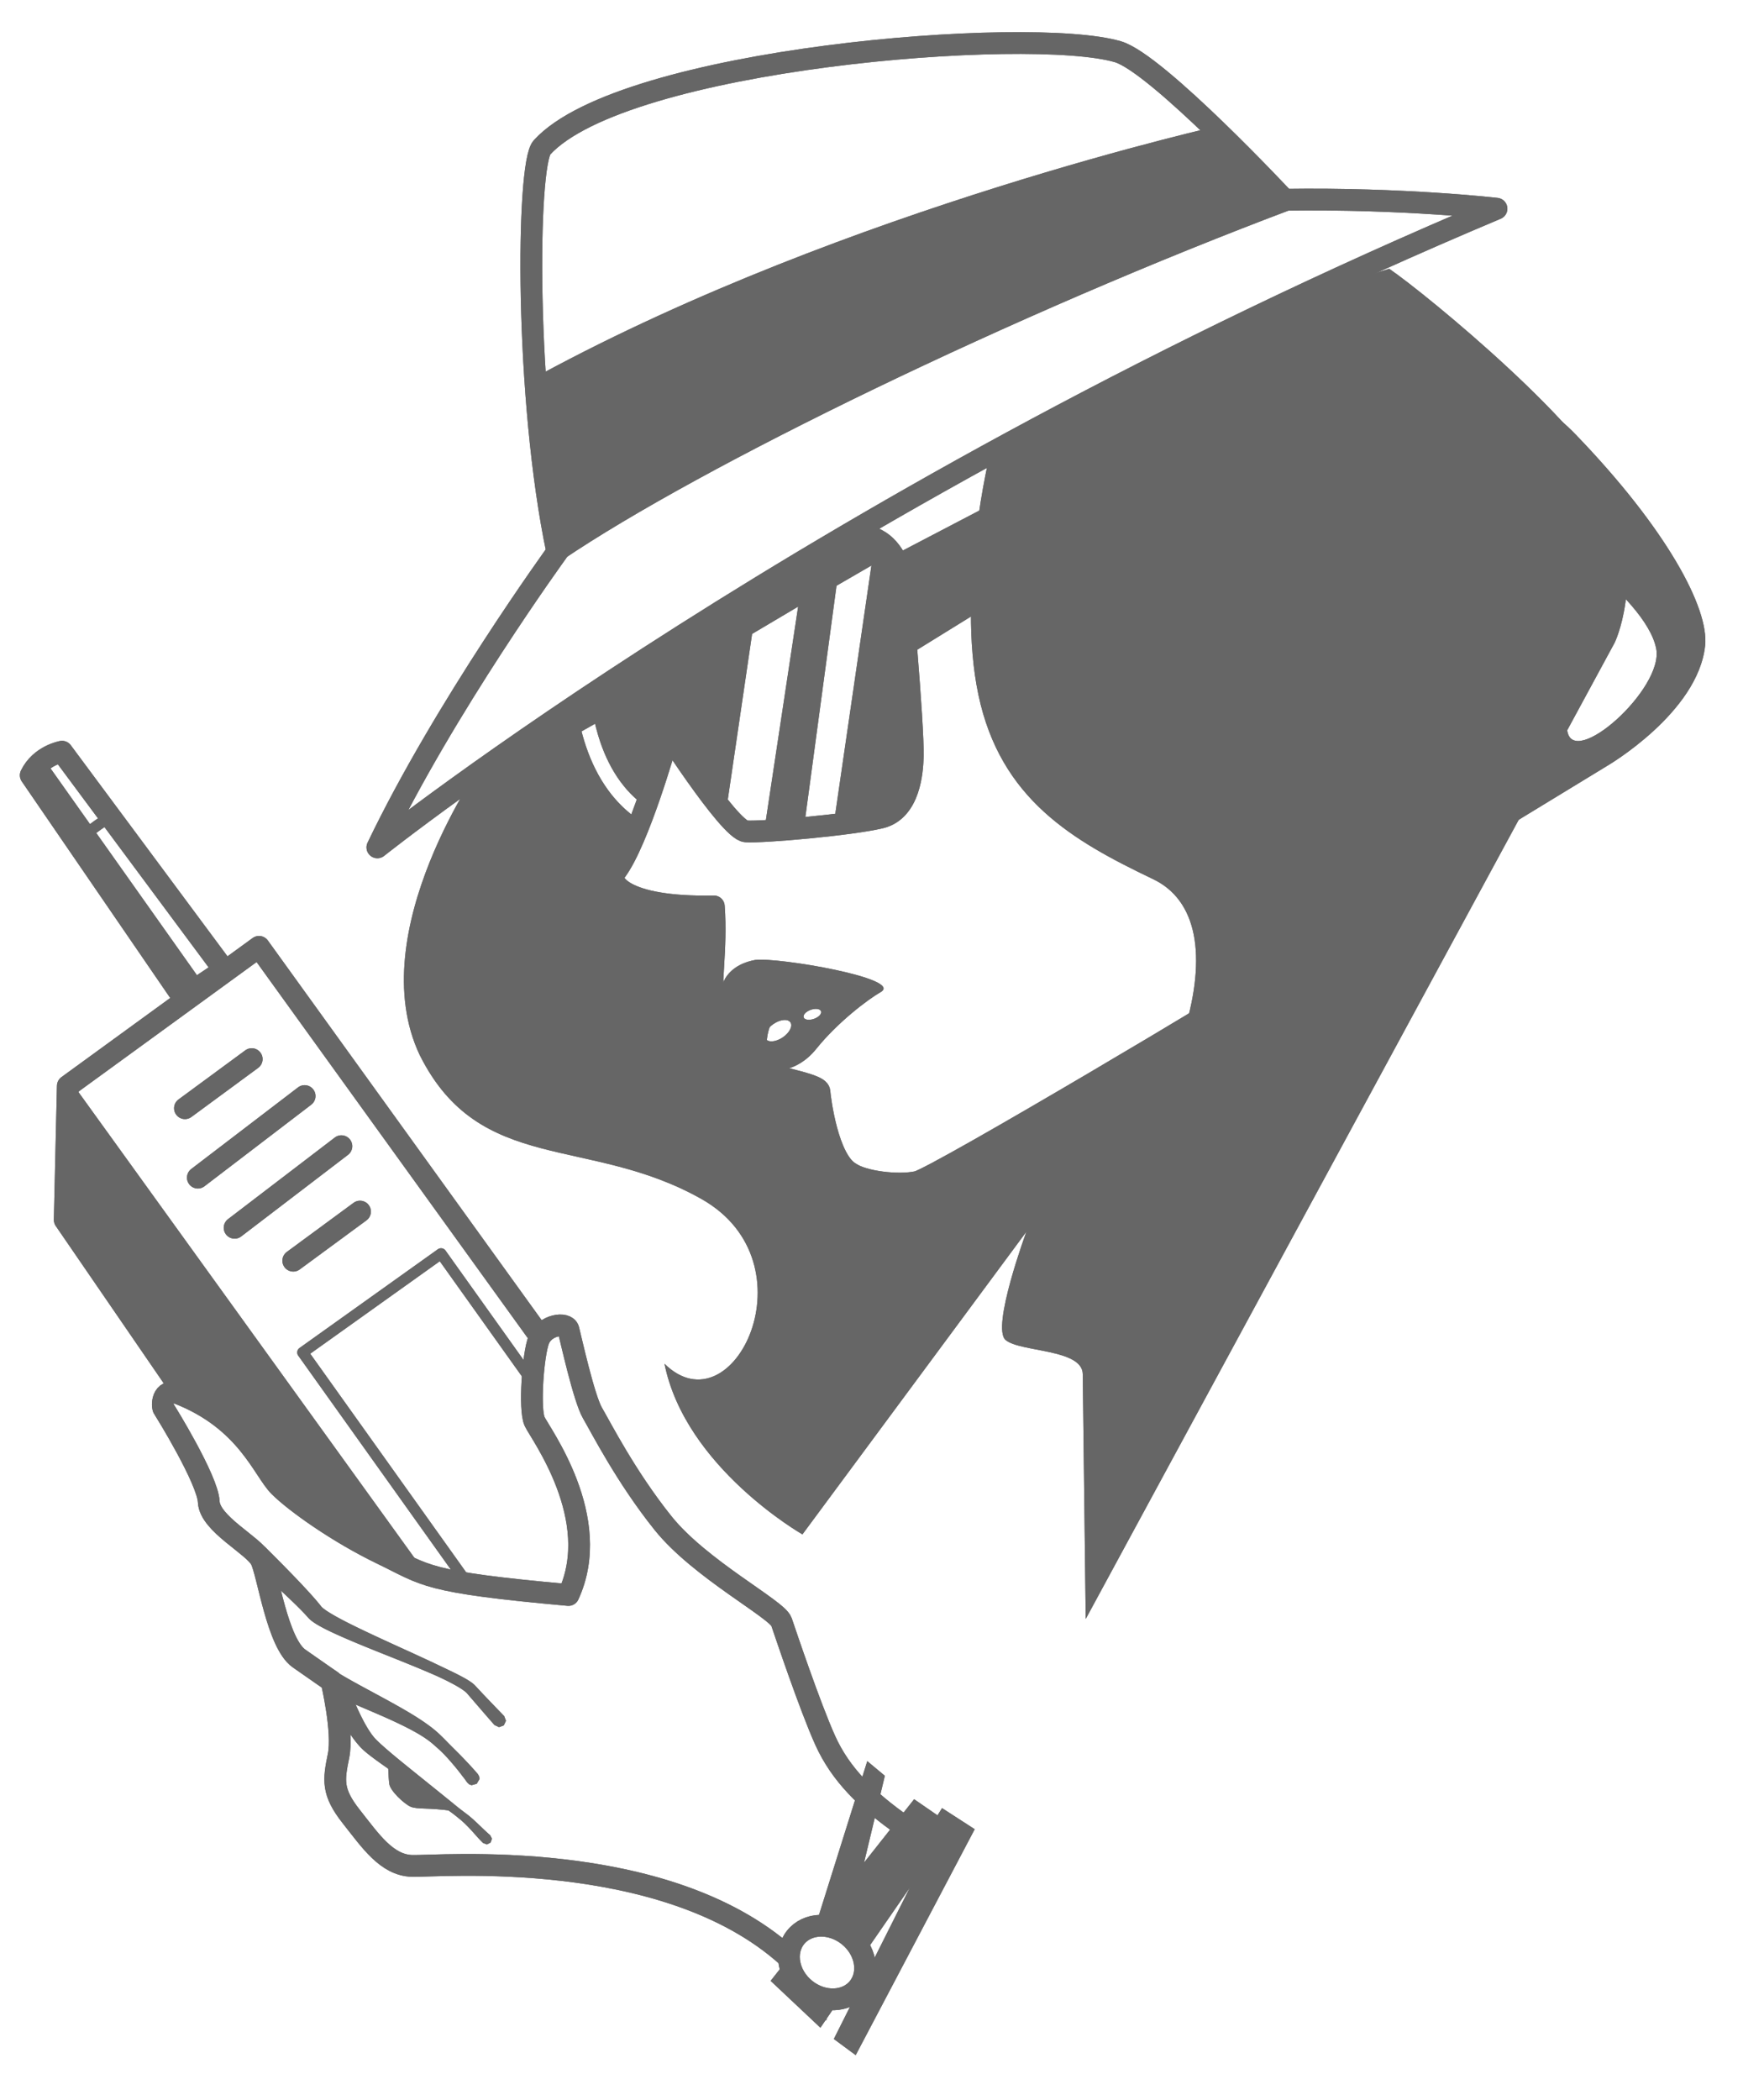 <?xml version="1.0" encoding="UTF-8" standalone="no"?><!DOCTYPE svg PUBLIC "-//W3C//DTD SVG 1.1//EN" "http://www.w3.org/Graphics/SVG/1.1/DTD/svg11.dtd"><svg width="100%" height="100%" viewBox="0 0 641 772" version="1.1" xmlns="http://www.w3.org/2000/svg" xmlns:xlink="http://www.w3.org/1999/xlink" xml:space="preserve" style="fill-rule:evenodd;clip-rule:evenodd;stroke-linecap:round;stroke-linejoin:round;stroke-miterlimit:1.414;"><path d="M206.973,205.748c50.668,-34.259 165.469,-90.243 269.328,-129.252l-25.895,-30.732c0,0 -138.398,30.598 -251.476,91.793l8.043,68.191Z" style="fill:#666;"/><path d="M333.443,241.259l50.104,-30.961l-9.074,-30.078l-45.021,23.507c0,0 1.88,12.107 3.991,37.532Z" style="fill:#666;"/><path d="M204.944,202.929c0,0 -41.563,57.195 -66.165,108.591c0,0 163.708,-130.525 411.573,-234.791c0,0 -34.015,-3.944 -77.993,-3.291c0,0 -46.866,-50.202 -61.252,-54.419c-32.581,-9.553 -181.73,2.308 -211.778,35.171c-5.677,6.208 -6.329,92.188 5.615,148.739Z" style="fill:none;stroke-width:8px;stroke:#666;"/><path d="M435.682,378.546c7.998,-26.853 4.881,-47.798 -12.062,-55.554c-28.955,-13.886 -55.719,-29.11 -63.818,-67.637c-8.099,-38.527 4.363,-88.909 4.363,-88.909c0,0 107.294,-56.031 146.728,-67.636c13.94,9.537 75.348,60.092 82.909,83.454c10.559,32.626 0,54 0,54l-194.521,358.909c0,0 -0.885,-71.96 -1.091,-90c-0.106,-9.341 -22.983,-8.024 -28.363,-12.545c-5.381,-4.521 7.636,-39.818 7.636,-39.818l-82.364,111.273c0,0 -43.064,-24.566 -50.727,-62.728c25.282,24.905 55.177,-37.05 13.637,-60.545c-41.541,-23.495 -81.549,-8.774 -103.637,-52.909c-21.516,-45.393 23.455,-108 23.455,-108l48.545,-34.909l13.637,52.363c0,0 -9.946,20.559 -12,29.455c4.279,6.071 34.909,8.727 34.909,8.727l1.091,33.818l17.454,6l1.636,22.364l20.182,5.454c0,0 2.949,19.261 8.728,30c7.416,3.581 28.259,3.077 33.272,0.546c3.024,-1.526 52,-31.567 90.401,-55.173ZM217.17,256.798c0.013,0.104 0.026,0.208 0.039,0.312c0.244,1.87 0.537,3.733 0.895,5.585c0.295,1.523 0.631,3.038 1.012,4.541c0.266,1.05 0.554,2.094 0.865,3.13c0.25,0.831 0.515,1.657 0.795,2.478c1.741,5.087 4.102,9.991 7.274,14.346c0.494,0.679 1.007,1.343 1.54,1.992c0.69,0.839 1.411,1.652 2.165,2.434c0.805,0.835 1.647,1.635 2.523,2.395c0.469,0.407 0.948,0.802 1.435,1.186l0.161,0.137c0.049,0.05 0.101,0.098 0.149,0.149c0.095,0.103 0.183,0.213 0.262,0.329c0.276,0.408 0.44,0.889 0.469,1.38c0.016,0.281 -0.01,0.564 -0.079,0.836c-0.103,0.409 -0.302,0.793 -0.576,1.113c-0.274,0.321 -0.621,0.577 -1.009,0.743c-0.259,0.11 -0.534,0.181 -0.814,0.208c-0.349,0.034 -0.705,0.001 -1.042,-0.098c-0.27,-0.079 -0.527,-0.2 -0.76,-0.357c-0.112,-0.075 -0.227,-0.168 -0.333,-0.252c-0.055,-0.044 -0.111,-0.089 -0.166,-0.133c-0.386,-0.31 -0.767,-0.626 -1.143,-0.949c-1.784,-1.534 -3.444,-3.212 -4.969,-5.004c-0.745,-0.877 -1.459,-1.781 -2.14,-2.708c-3.555,-4.84 -6.21,-10.296 -8.15,-15.967c-0.483,-1.411 -0.924,-2.836 -1.321,-4.274c-0.322,-1.164 -0.62,-2.335 -0.891,-3.512c-0.517,-2.24 -0.944,-4.5 -1.29,-6.772c-0.037,-0.243 5.099,-3.268 5.099,-3.268Z" style="fill:#666;"/><path d="M221.256,253.719l1.091,10.364l-12.545,7.09l-1.091,-12.545l12.545,-4.909Z" style="fill:#666;"/><path d="M264.769,366.98c0,0 -0.894,-11.49 12.943,-14.069c8.3,-1.092 54.868,6.844 46.147,11.818c-4.511,2.572 -15.699,10.962 -23.636,20.822c-7.276,9.038 -16.225,8.62 -19.697,7.316c-1.816,-6.77 -1.39,-12.625 0,-20.26c-9.322,-2.483 -15.757,-5.627 -15.757,-5.627ZM284.487,376.414c2.496,-1.684 5.274,-1.937 6.2,-0.564c0.926,1.373 -0.348,3.854 -2.844,5.538c-2.495,1.683 -5.273,1.936 -6.199,0.563c-0.926,-1.372 0.348,-3.853 2.843,-5.537ZM298.164,371.235c1.762,-0.62 3.455,-0.376 3.778,0.543c0.324,0.92 -0.844,2.169 -2.607,2.789c-1.762,0.619 -3.455,0.376 -3.778,-0.544c-0.323,-0.919 0.845,-2.169 2.607,-2.788Z" style="fill:#666;"/><path d="M245.072,272.999c0,0 -10.13,35.937 -18.571,47.272c-3.639,3.64 2.056,13.649 36.017,12.943c1.15,15.716 -1.589,29.6 0,32.078c1.589,2.477 11.169,7.285 18.571,7.315c-4.387,6.446 -3.742,17.695 -1.126,20.823c2.079,2.353 21.142,4.836 21.385,7.878c0.244,3.043 3.054,25.145 11.256,29.827c4.775,3.369 17.776,4.93 24.761,3.376c6.985,-1.554 123.118,-70.742 129.436,-75.41" style="fill:none;stroke-width:8px;stroke:#666;"/><path d="M221.332,255.138c0,0 3.519,10.335 8.022,20.55c3.325,7.54 7.187,15.015 10.567,18.219c3.994,-21.707 2.337,-29.35 2.337,-29.35c0,0 25.798,40.661 32.078,41.082c6.28,0.421 38.796,-2.458 49.523,-5.065c10.727,-2.607 11.68,-17.128 11.818,-22.511c0.284,-11.099 -4.586,-68.589 -5.628,-70.908c-1.042,-2.318 -5.863,-11.281 -15.844,-10.043c-9.98,1.238 -60.447,36.723 -74.83,46.026c-9.19,5.943 -18.043,12 -18.043,12ZM293.516,223.01l-12.143,80.335c-1.973,0.063 -6.208,0.082 -8.163,0.043c-2.98,-0.692 -5.627,-9.004 -5.627,-9.004l9.004,-61.342l16.929,-10.032ZM307.631,215.337l12.834,-7.428l-13.489,92.665c0,0 -4.857,0.805 -11.036,1.557l11.691,-86.794Z" style="fill:#666;"/><path d="M220.787,255.683c2.844,10.831 8.993,27.952 16.952,35.497c3.994,-21.708 4.519,-26.623 4.519,-26.623c0,0 25.798,40.661 32.078,41.082c6.28,0.421 38.796,-2.458 49.523,-5.065c10.727,-2.607 11.68,-17.128 11.818,-22.511c0.284,-11.099 -4.586,-68.589 -5.628,-70.908c-1.042,-2.318 -5.318,-11.281 -15.298,-10.043c-8.401,1.043 -51.037,30.944 -70.653,44.72c-3.687,2.589 -23.71,12.331 -23.311,13.851Z" style="fill:none;stroke-width:8px;stroke:#666;"/><path d="M448.711,368.264l142.363,-86.727c0,0 33.365,-19.455 36,-44.182c1.475,-13.837 -14.331,-43.099 -47.454,-77.454c-33.123,-34.355 -18,31.091 -18,31.091c0,0 43.518,27.507 47.454,47.454c2.912,14.753 -30.801,44.751 -32.727,30c-6.237,-47.777 -127.636,99.818 -127.636,99.818Z" style="fill:#666;"/><path d="M332.519,671.437c-13.87,-9.698 -23.406,-19.125 -29.051,-31.644c-5.644,-12.519 -14.499,-38.946 -16.081,-43.576c-1.582,-4.629 -29.993,-19.349 -43.576,-36.312c-13.582,-16.964 -22.782,-35.059 -25.937,-40.463c-3.156,-5.405 -8.036,-27.642 -8.819,-30.607c-0.783,-2.965 -8.717,-1.794 -10.894,3.631c-2.177,5.426 -3.588,25.683 -1.557,30.088c2.032,4.405 25.488,35.657 12.451,63.807c-53.191,-4.783 -52.139,-7.175 -68.476,-15.044c-16.338,-7.869 -31.935,-18.999 -37.869,-24.9c-5.935,-5.901 -11.901,-24.397 -37.351,-34.238c-5.943,-1.882 -5.806,4.873 -5.187,5.706c0.618,0.834 16.231,26.115 16.6,34.238c0.369,8.123 16.569,16.047 19.194,21.269c2.624,5.223 5.978,30.679 14.006,36.313c8.029,5.634 11.932,8.3 11.932,8.3c0,0 4.429,18.577 2.593,27.494c-1.835,8.918 -2.467,13.268 4.669,22.307c7.137,9.039 13.04,17.84 22.307,18.156c9.266,0.316 92.747,-7.245 137.871,33.102" style="fill:none;stroke-width:8px;stroke:#666;"/><path d="M178.302,623.48l0.477,0.501l-0.002,-0.001l0.468,0.49l-0.001,-0.001l0.461,0.483l0.442,0.461l-0.001,-0.001l0.434,0.454l-0.002,-0.001l0.83,0.864l-0.002,-0.002l0.771,0.802l-0.002,-0.001l0.706,0.733l-0.001,-0.002l0.634,0.657l-0.001,-0.002l0.555,0.575l-0.001,-0.001l0.47,0.485l-0.002,-0.002l0.378,0.389l-0.002,-0.001l0.278,0.286l-0.001,-0.001l0.231,0.237l0.656,1.722l-0.795,1.705l0,0l-1.761,0.659l-1.667,-0.787l-0.226,-0.257l-0.259,-0.295l-0.363,-0.414l-0.45,-0.514l-0.523,-0.599l-0.602,-0.69l-0.667,-0.766l-0.73,-0.841l-0.78,-0.901l-0.424,-0.489l-0.419,-0.486l-0.443,-0.512l-0.424,-0.493l-0.457,-0.532l-0.001,-0.001l-0.478,-0.554l-0.359,-0.421l-0.078,-0.09l-0.491,-0.565l-0.484,-0.558l-0.484,-0.559l-0.497,-0.576l-0.49,-0.569l-0.018,-0.021l-0.018,-0.021l-0.018,-0.02l-0.021,-0.023l-0.019,-0.021l-0.022,-0.023l-0.024,-0.025l-0.025,-0.025l-0.026,-0.026l-0.026,-0.026l-0.03,-0.028l-0.031,-0.03l-0.029,-0.027l-0.034,-0.031l-0.033,-0.029l-0.031,-0.028l-0.075,-0.065l-0.078,-0.066l-0.081,-0.067l-0.086,-0.07l-0.09,-0.071l-0.096,-0.073l-0.097,-0.074l-0.103,-0.077l-0.109,-0.079l-0.109,-0.078l-0.114,-0.08l-0.121,-0.084l-0.122,-0.084l-0.122,-0.082l-0.13,-0.086l-0.135,-0.089l-0.135,-0.087l-0.139,-0.089l-0.147,-0.093l-0.149,-0.093l-0.148,-0.092l-0.15,-0.091l-0.16,-0.097l-0.16,-0.096l-0.159,-0.094l-0.171,-0.101l0.006,0.004l-0.17,-0.099l-0.175,-0.101l-0.172,-0.099l-0.088,-0.05l-0.095,-0.053l0.006,0.003l-0.183,-0.101l-0.187,-0.102l-0.189,-0.103l0.005,0.003l-0.195,-0.105l0.005,0.002l-0.197,-0.106l0.005,0.003l-0.201,-0.107l0.005,0.003l-0.203,-0.108l0.005,0.003l-0.201,-0.106l-0.207,-0.109l0.004,0.002l-0.21,-0.109l0.004,0.002l-0.212,-0.109l0.004,0.002l-0.215,-0.111l0.004,0.002l-0.217,-0.111l0.004,0.002l-0.22,-0.112l0.004,0.002l-0.222,-0.112l0.004,0.002l-0.224,-0.113l0.003,0.002l-0.224,-0.113l-0.225,-0.112l-0.04,-0.02l-0.19,-0.091l0.003,0.001l-0.231,-0.111l-0.235,-0.112l0.003,0.002l-0.238,-0.113l0.003,0.001l-0.239,-0.113l-0.24,-0.113l-0.486,-0.228l0.005,0.003l-0.498,-0.232l0.005,0.003l-0.502,-0.233l-0.339,-0.155l-0.169,-0.074l-0.521,-0.229l0.004,0.002l-0.529,-0.23l0.004,0.001l-0.535,-0.232l0.003,0.002l-0.541,-0.234l0.003,0.002l-0.547,-0.235l0.003,0.002l-0.553,-0.237l0.003,0.002l-0.557,-0.237l-0.563,-0.238l0.003,0.001l-0.569,-0.24l0.002,0.002l-0.573,-0.241l0.002,0.001l-0.578,-0.242l0.002,0.001l-0.582,-0.243l0.002,0.001l-0.374,-0.156l-0.213,-0.087l0.002,0.001l-0.591,-0.243l0.002,0.001l-0.595,-0.243l0.001,0.001l-0.598,-0.244l0.002,0.001l-0.601,-0.245l0.001,0.001l-0.604,-0.246l0.001,0.001l-0.607,-0.246l0.002,0.001l-1.219,-0.493l-1.227,-0.495l0.001,0.001l-1.233,-0.497l0.001,0.001l-1.293,-0.52l-1.184,-0.472l0,0l-1.24,-0.494l-0.001,0l-1.255,-0.502l-1.231,-0.491l-1.214,-0.486l-0.588,-0.236l-0.643,-0.259l-0.592,-0.239l-0.639,-0.259l-0.552,-0.222l-0.601,-0.244l-0.629,-0.258l-0.564,-0.229l-0.622,-0.256l-0.562,-0.231l-0.59,-0.244l-0.587,-0.244l-0.561,-0.233l-0.583,-0.244l-0.537,-0.226l-0.558,-0.236l-0.572,-0.243l-0.553,-0.237l-0.531,-0.228l-0.516,-0.223l-0.543,-0.237l-0.511,-0.224l-0.517,-0.229l-0.254,-0.113l-0.26,-0.116l-0.232,-0.104l-0.26,-0.117l-0.022,-0.01l-0.21,-0.094l-0.259,-0.118l-0.256,-0.116l-0.232,-0.106l-0.235,-0.107l-0.252,-0.117l-0.212,-0.097l-0.251,-0.117l-0.234,-0.11l-0.213,-0.099l-0.23,-0.109l-0.213,-0.101l-0.247,-0.12l-0.214,-0.102l-0.215,-0.104l-0.227,-0.112l-0.213,-0.105l-0.198,-0.098l-0.214,-0.107l-0.214,-0.107l-0.187,-0.094l-0.214,-0.11l-0.201,-0.104l-0.191,-0.099l-0.201,-0.106l-0.192,-0.101l-0.192,-0.103l-0.183,-0.099l-0.194,-0.105l-0.176,-0.097l-0.178,-0.099l-0.179,-0.101l-0.18,-0.103l-0.175,-0.101l-0.169,-0.098l-0.17,-0.101l-0.16,-0.095l-0.163,-0.099l-0.164,-0.102l-0.156,-0.098l-0.154,-0.098l-0.153,-0.098l-0.156,-0.103l-0.147,-0.098l-0.151,-0.103l-0.142,-0.099l-0.136,-0.096l-0.143,-0.104l-0.138,-0.102l-0.135,-0.103l-0.135,-0.105l-0.125,-0.1l-0.07,-0.057l-0.064,-0.053l-0.059,-0.049l-0.068,-0.059l-0.058,-0.05l-0.062,-0.054l-0.064,-0.057l-0.065,-0.059l-0.061,-0.057l-0.059,-0.056l-0.057,-0.054l-0.059,-0.057l-0.061,-0.062l-0.061,-0.062l-0.058,-0.06l-0.054,-0.057l-0.059,-0.064l-0.059,-0.066l-0.057,-0.065l-0.045,-0.053l-0.125,-0.143l-0.122,-0.138l-0.119,-0.133l-0.125,-0.138l-0.134,-0.148l-0.134,-0.146l-0.143,-0.155l0.008,0.009l-0.15,-0.162l0.007,0.009l-0.148,-0.158l-0.156,-0.166l0.007,0.008l-0.159,-0.168l-0.158,-0.166l0.006,0.007l-0.165,-0.172l-0.165,-0.171l0.006,0.006l-0.169,-0.173l-0.173,-0.179l0.005,0.006l-0.175,-0.179l-0.178,-0.181l0.005,0.005l-0.184,-0.185l0.005,0.005l-0.186,-0.188l0.005,0.005l-0.188,-0.189l0.004,0.005l-0.19,-0.191l0.004,0.005l-0.191,-0.19l-0.19,-0.189l-0.195,-0.193l-0.196,-0.193l0.004,0.004l-0.201,-0.198l0.003,0.004l-0.203,-0.199l0.004,0.003l-0.203,-0.198l-0.205,-0.2l0.005,0.006l-0.418,-0.406l0.006,0.006l-0.424,-0.409l0.006,0.006l-0.43,-0.413l0.006,0.006l-0.435,-0.415l0.006,0.005l-0.437,-0.416l-0.438,-0.414l-0.441,-0.417l0.005,0.005l-0.448,-0.421l0.005,0.005l-0.449,-0.421l0.004,0.004l-0.45,-0.421l0.004,0.004l-0.451,-0.419l0.004,0.003l-0.451,-0.418l0.004,0.004l-0.45,-0.417l0.004,0.004l-0.448,-0.414l0.003,0.003l-0.446,-0.411l0.003,0.003l-0.444,-0.407l0.003,0.003l-0.44,-0.404l0.003,0.003l-0.437,-0.399l0.003,0.002l-0.432,-0.394l0.003,0.003l-0.426,-0.388l-0.42,-0.381l0.002,0.002l-0.415,-0.376l0.003,0.002l-0.408,-0.369l0.002,0.002l-0.401,-0.362l0.003,0.002l-0.393,-0.354l0.002,0.002l-0.383,-0.345l0.002,0.002l-0.374,-0.337l0.003,0.003l-0.718,-0.644l0.004,0.004l-0.673,-0.602l0.003,0.004l-0.623,-0.556l0.004,0.004l-0.568,-0.506l0.003,0.003l-0.509,-0.451l0.004,0.003l-0.444,-0.393l0.003,0.003l-0.375,-0.331l0.005,0.004l-0.52,-0.458l0.004,0.004l-0.182,-0.16l-0.922,-1.289l-0.346,-1.495l0.236,-1.517l0.827,-1.352l0,0l1.289,-0.922l1.495,-0.347l1.517,0.237l1.352,0.827l0.168,0.165l0.526,0.518l0.344,0.341l0.413,0.41l0.487,0.484l0.547,0.545l0.583,0.583l0.642,0.643l0.701,0.703l0.359,0.362l0.333,0.338l0.391,0.393l0.395,0.399l0.409,0.414l0.346,0.354l0.424,0.43l0.4,0.409l0.41,0.418l0.417,0.428l0.426,0.436l0.431,0.443l0.412,0.426l0.444,0.458l0.426,0.442l0.432,0.449l0.435,0.453l0.423,0.443l0.425,0.447l0.432,0.454l0.42,0.444l0.422,0.448l0.413,0.441l0.416,0.445l0.42,0.451l0.399,0.431l0.408,0.444l0.194,0.211l0.204,0.223l0.202,0.221l0.167,0.186l0.206,0.227l0.186,0.206l0.19,0.211l0.175,0.196l0.189,0.211l0.191,0.214l0.178,0.202l0.168,0.19l0.181,0.205l0.169,0.195l0.171,0.196l0.172,0.199l0.164,0.19l0.158,0.184l0.158,0.186l0.161,0.19l0.155,0.184l0.155,0.186l0.145,0.174l0.149,0.181l0.143,0.176l0.141,0.173l0.134,0.168l0.139,0.173l0.128,0.163l0.116,0.149l0.014,0.019l0.018,0.024l-0.025,-0.029l0.02,0.025l0.007,0.01l0.012,0.016l0.01,0.012l0.012,0.015l0.016,0.019l0.017,0.019l0.015,0.018l0.02,0.021l0.021,0.022l0.019,0.02l0.024,0.025l0.025,0.025l0.027,0.027l0.021,0.021l0.03,0.029l0.028,0.026l0.031,0.028l0.068,0.062l0.071,0.062l0.075,0.065l0.083,0.07l0.079,0.065l0.091,0.073l0.098,0.076l0.094,0.073l0.104,0.079l0.107,0.08l0.106,0.078l0.116,0.083l0.121,0.086l0.124,0.087l0.121,0.083l0.13,0.089l0.137,0.091l0.139,0.093l0.14,0.091l0.14,0.091l0.147,0.094l0.153,0.097l0.152,0.096l0.159,0.098l0.165,0.102l0.162,0.099l0.169,0.102l0.164,0.098l0.18,0.107l0.175,0.103l0.181,0.106l0.183,0.106l-0.008,-0.004l0.19,0.109l0.184,0.106l0.197,0.112l-0.008,-0.004l0.201,0.113l-0.007,-0.004l0.203,0.114l-0.007,-0.004l0.203,0.113l0.204,0.113l-0.007,-0.004l0.21,0.116l0.207,0.113l-0.006,-0.003l0.214,0.117l-0.005,-0.003l0.217,0.117l-0.006,-0.003l0.219,0.118l-0.005,-0.002l0.222,0.118l-0.006,-0.002l0.224,0.119l-0.005,-0.003l0.226,0.12l-0.005,-0.002l0.228,0.12l-0.005,-0.002l0.23,0.12l-0.004,-0.002l0.232,0.122l-0.005,-0.003l0.234,0.122l-0.004,-0.002l0.21,0.109l0.022,0.012l0.239,0.122l-0.004,-0.002l0.24,0.123l-0.004,-0.002l0.243,0.124l-0.004,-0.002l0.24,0.122l0.493,0.248l-0.007,-0.003l0.501,0.251l-0.007,-0.003l0.509,0.253l-0.006,-0.003l0.515,0.255l-0.006,-0.003l0.521,0.257l-0.005,-0.003l0.528,0.258l-0.005,-0.002l0.533,0.26l-0.004,-0.003l0.539,0.262l-0.004,-0.002l0.545,0.262l-0.004,-0.001l0.55,0.264l-0.004,-0.002l0.556,0.265l-0.004,-0.001l0.56,0.266l-0.003,-0.001l0.565,0.267l-0.004,-0.001l0.57,0.269l-0.003,-0.001l0.573,0.27l-0.003,-0.002l0.577,0.272l-0.002,-0.002l0.581,0.272l-0.003,-0.001l0.585,0.273l-0.002,-0.001l0.587,0.274l-0.002,-0.001l0.59,0.274l-0.002,0l0.593,0.275l-0.001,-0.001l0.595,0.276l-0.001,-0.001l0.597,0.276l-0.001,-0.001l1.201,0.554l-0.002,-0.001l1.222,0.562l1.235,0.567l1.171,0.539l0,-0.001l1.163,0.534l1.274,0.579l1.193,0.543l1.218,0.554l1.193,0.546l0.587,0.269l0.587,0.269l0.617,0.283l0.58,0.267l0.578,0.267l0.581,0.268l0.209,0.097l0.371,0.17l0.576,0.265l0.577,0.266l0.574,0.265l0.569,0.264l0.547,0.254l0.546,0.256l0.558,0.262l0.527,0.249l0.551,0.26l0.533,0.254l0.519,0.249l0.513,0.247l0.17,0.082l0.343,0.161l0.512,0.24l0.496,0.235l0.495,0.235l0.254,0.122l0.233,0.112l0.229,0.111l0.247,0.119l0.228,0.112l0.202,0.098l0.042,0.02l0.227,0.108l0.242,0.116l0.228,0.11l0.225,0.109l0.225,0.109l0.224,0.109l0.222,0.109l0.211,0.104l0.221,0.11l0.207,0.103l0.209,0.105l0.215,0.109l0.207,0.106l0.196,0.1l0.205,0.106l0.204,0.106l0.203,0.106l0.184,0.098l0.1,0.053l0.094,0.049l0.193,0.102l0.186,0.098l0.184,0.098l0.192,0.104l0.177,0.096l0.177,0.098l0.17,0.094l0.177,0.1l0.165,0.093l0.171,0.099l0.161,0.093l0.162,0.095l0.161,0.096l0.158,0.096l0.155,0.095l0.15,0.093l0.148,0.094l0.143,0.091l0.147,0.096l0.135,0.089l0.139,0.093l0.137,0.095l0.131,0.091l0.13,0.093l0.127,0.092l0.123,0.093l0.121,0.092l0.12,0.094l0.114,0.092l0.062,0.051l0.053,0.044l0.059,0.05l0.057,0.049l0.052,0.045l0.056,0.05l0.05,0.045l0.055,0.05l0.053,0.05l0.051,0.048l0.051,0.05l0.053,0.052l0.05,0.051l0.05,0.051l0.049,0.052l0.046,0.049l0.516,0.557l-0.001,-0.001l0.511,0.55l-0.001,-0.002l0.507,0.545l-0.001,-0.002l0.502,0.538l-0.001,-0.001l0.496,0.531l-0.001,-0.001l0.087,0.092l0.405,0.428l-0.001,-0.001l0.486,0.51l-0.001,-0.001Z" style="fill:#666;"/><path d="M170.39,653.373l0.004,0.004l-0.145,-0.192l0.004,0.004l-0.149,-0.197l-0.155,-0.206l0.003,0.005l-0.162,-0.214l-0.164,-0.215l-0.173,-0.226l0.003,0.005l-0.179,-0.233l-0.182,-0.235l-0.191,-0.245l-0.193,-0.247l-0.2,-0.254l-0.208,-0.262l0.004,0.004l-0.169,-0.212l-0.043,-0.053l-0.223,-0.272l0.004,0.005l-0.229,-0.278l0.004,0.005l-0.234,-0.283l0.004,0.005l-0.24,-0.287l0.004,0.005l-0.245,-0.292l0.005,0.005l-0.25,-0.296l0.004,0.005l-0.255,-0.3l0.004,0.004l-0.256,-0.3l-0.264,-0.307l0.004,0.005l-0.27,-0.311l0.005,0.005l-0.272,-0.312l-0.276,-0.315l-0.246,-0.278l-0.035,-0.039l0.004,0.006l-0.29,-0.317l-0.296,-0.32l0.004,0.004l-0.151,-0.162l0.003,0.002l-0.15,-0.16l-0.152,-0.163l0.002,0.003l-0.154,-0.164l0.003,0.003l-0.154,-0.163l-0.155,-0.164l0.003,0.003l-0.007,-0.007l-0.153,-0.154l-0.159,-0.159l-0.161,-0.161l0.003,0.003l-0.164,-0.163l0.003,0.003l-0.164,-0.163l-0.162,-0.16l-0.166,-0.163l0.003,0.003l-0.135,-0.131l-0.034,-0.032l0.003,0.003l-0.172,-0.16l-0.171,-0.156l-0.174,-0.16l0.003,0.003l-0.176,-0.161l0.003,0.003l-0.176,-0.16l-0.174,-0.156l-0.178,-0.161l0.003,0.003l-0.18,-0.161l0.003,0.003l-0.18,-0.161l-0.176,-0.157l-0.179,-0.158l-0.183,-0.161l0.003,0.004l-0.184,-0.162l0.003,0.004l-0.185,-0.162l0.004,0.003l-0.187,-0.161l-0.18,-0.156l-0.185,-0.158l-0.183,-0.156l-0.09,-0.076l-0.015,-0.013l-0.071,-0.058l-0.095,-0.077l-0.086,-0.07l-0.091,-0.073l-0.098,-0.078l-0.09,-0.07l-0.096,-0.075l-0.098,-0.075l-0.094,-0.072l-0.095,-0.072l-0.102,-0.077l-0.093,-0.069l-0.105,-0.077l-0.1,-0.073l-0.105,-0.077l0.007,0.006l-0.108,-0.078l-0.104,-0.075l-0.105,-0.075l-0.101,-0.071l-0.111,-0.077l0.006,0.004l-0.113,-0.079l0.006,0.005l-0.112,-0.077l-0.111,-0.076l0.006,0.004l-0.116,-0.079l0.006,0.005l-0.112,-0.076l-0.115,-0.078l0.006,0.005l-0.118,-0.079l0.005,0.004l-0.117,-0.078l-0.111,-0.072l-0.114,-0.075l-0.115,-0.074l-0.121,-0.078l0.005,0.004l-0.118,-0.076l-0.119,-0.076l-0.116,-0.073l-0.241,-0.151l-0.243,-0.149l-0.21,-0.129l-0.038,-0.023l-0.247,-0.147l-0.252,-0.148l-0.256,-0.149l-0.253,-0.147l-0.264,-0.151l-0.264,-0.149l-0.266,-0.149l-0.269,-0.149l-0.268,-0.147l-0.27,-0.147l-0.274,-0.147l-0.286,-0.153l0.008,0.004l-0.288,-0.153l0.008,0.005l-0.286,-0.151l-0.289,-0.15l-0.281,-0.146l-0.295,-0.151l0.007,0.004l-0.298,-0.153l-0.292,-0.147l-0.295,-0.148l-0.299,-0.15l-0.299,-0.148l0.006,0.003l-0.307,-0.151l0.006,0.003l-0.307,-0.15l-0.307,-0.149l0.006,0.003l-0.309,-0.15l-0.311,-0.15l0.005,0.003l-0.315,-0.15l0.005,0.002l-0.312,-0.148l-0.317,-0.15l0.004,0.002l-0.319,-0.15l0.005,0.002l-0.321,-0.15l0.005,0.002l-0.322,-0.15l0.004,0.003l-0.323,-0.151l0.005,0.003l-0.325,-0.15l0.004,0.002l-0.325,-0.15l0.004,0.002l-0.327,-0.149l0.004,0.002l-0.327,-0.15l0.003,0.002l-0.213,-0.097l-0.116,-0.052l0.004,0.002l-0.33,-0.148l0.003,0.002l-0.331,-0.148l0.003,0.002l-0.332,-0.148l0.003,0.001l-0.333,-0.147l0.003,0.001l-0.333,-0.147l0.003,0.001l-0.335,-0.147l0.004,0.002l-0.671,-0.294l0.005,0.002l-0.674,-0.293l0.005,0.002l-0.676,-0.294l0.004,0.002l-0.675,-0.292l-0.678,-0.292l0.003,0.002l-0.677,-0.291l-0.681,-0.292l0.002,0.001l-1.362,-0.583l0.001,0.001l-1.36,-0.581l-0.001,-0.001l-1.389,-0.595l-0.648,-0.276l-0.659,-0.283l-0.664,-0.286l-0.673,-0.291l-0.705,-0.307l-0.673,-0.295l-0.649,-0.283l-0.341,-0.151l-0.317,-0.14l-0.317,-0.14l-0.36,-0.161l-0.283,-0.125l-0.359,-0.162l-0.322,-0.145l-0.322,-0.146l-0.324,-0.146l-0.322,-0.148l-0.296,-0.134l-0.352,-0.164l-0.327,-0.151l-0.298,-0.138l-0.324,-0.152l-0.323,-0.153l-0.279,-0.13l-0.326,-0.155l-0.303,-0.145l-0.303,-0.146l-0.325,-0.158l-0.29,-0.141l-1.214,-1.02l-0.706,-1.363l-0.147,-1.527l0.465,-1.516l1.019,-1.213l1.363,-0.707l1.528,-0.147l1.515,0.465l0.281,0.17l-0.01,-0.005l0.283,0.17l-0.009,-0.005l0.285,0.17l-0.009,-0.004l0.283,0.168l0.284,0.168l-0.008,-0.004l0.29,0.171l-0.007,-0.004l0.291,0.171l-0.007,-0.004l0.288,0.168l0.294,0.17l-0.007,-0.003l0.297,0.171l-0.006,-0.003l0.298,0.172l-0.006,-0.004l0.297,0.171l0.299,0.17l-0.006,-0.003l0.298,0.17l0.299,0.169l0.305,0.172l-0.004,-0.002l0.306,0.173l-0.004,-0.003l0.308,0.173l-0.004,-0.002l0.309,0.172l-0.004,-0.002l0.311,0.173l-0.004,-0.002l0.311,0.174l-0.003,-0.002l0.308,0.171l0.628,0.346l-0.006,-0.003l0.633,0.348l-0.006,-0.003l0.637,0.348l-0.005,-0.002l0.639,0.349l-0.004,-0.002l0.643,0.349l-0.004,-0.002l0.644,0.349l0.645,0.349l-0.002,-0.001l1.298,0.702l-0.001,-0.001l1.291,0.698l1.328,0.716l0.645,0.35l0.628,0.342l0.679,0.367l0.638,0.349l0.675,0.368l0.622,0.343l0.677,0.372l0.299,0.166l0.308,0.172l0.345,0.191l0.345,0.191l0.303,0.171l0.311,0.175l0.111,0.063l0.205,0.114l0.31,0.174l0.316,0.178l0.313,0.176l0.317,0.179l0.334,0.189l0.314,0.179l0.293,0.169l0.313,0.18l0.314,0.181l0.312,0.182l0.313,0.182l0.294,0.173l0.297,0.176l0.311,0.183l0.298,0.178l0.309,0.185l0.296,0.178l0.294,0.179l0.284,0.174l0.306,0.187l0.283,0.176l0.294,0.183l0.29,0.181l0.283,0.179l0.29,0.184l0.282,0.181l0.271,0.176l0.279,0.181l0.279,0.183l0.278,0.184l0.268,0.179l0.261,0.177l0.275,0.186l0.26,0.179l0.267,0.185l0.259,0.181l0.257,0.182l0.257,0.183l0.039,0.029l0.212,0.151l0.251,0.182l0.247,0.18l0.124,0.092l0.131,0.096l0.122,0.091l0.112,0.085l0.123,0.092l0.119,0.091l0.121,0.092l0.121,0.094l0.112,0.086l0.119,0.093l0.118,0.093l0.112,0.088l0.119,0.095l0.119,0.095l0.102,0.083l0.125,0.1l0.11,0.091l0.11,0.091l0.111,0.092l0.109,0.091l0.109,0.092l0.109,0.093l0.108,0.093l0.103,0.089l0.108,0.094l0.108,0.094l0.102,0.091l0.102,0.091l0.11,0.099l0.103,0.094l0.1,0.091l0.1,0.093l0.096,0.09l0.104,0.098l0.078,0.074l0.017,0.017l0.096,0.09l0.191,0.183l0.176,0.17l0.182,0.177l0.181,0.176l0.174,0.171l0.187,0.184l0.172,0.17l0.177,0.176l0.178,0.177l0.177,0.178l0.165,0.167l0.177,0.178l0.173,0.176l0.164,0.168l0.179,0.183l0.163,0.168l0.171,0.177l0.167,0.174l0.034,0.035l0.139,0.137l0.172,0.172l0.163,0.162l0.161,0.162l0.166,0.168l0.168,0.169l0.166,0.169l0.15,0.153l0.174,0.17l0.166,0.164l0.157,0.154l0.166,0.165l0.163,0.163l0.154,0.153l0.317,0.318l0.312,0.315l0.037,0.038l0.27,0.268l0.308,0.306l0.299,0.3l0.294,0.296l0.288,0.293l0.284,0.29l0.279,0.287l0.273,0.282l0.272,0.284l0.265,0.277l0.256,0.27l0.253,0.268l0.24,0.256l0.05,0.053l0.197,0.207l0.233,0.244l0.232,0.247l0.224,0.238l0.215,0.23l0.213,0.23l0.208,0.225l0.193,0.209l0.194,0.213l0.181,0.198l0.183,0.202l0.167,0.184l0.16,0.177l0.161,0.181l0.15,0.168l0.147,0.167l0.137,0.155l0.247,0.281l0.216,0.249l0.188,0.218l0.156,0.182l0.123,0.145l0.095,0.113l0.069,0.083l0.459,0.867l0.065,0.947l-0.991,1.68l-1.884,0.521l-0.898,-0.311l-0.715,-0.671l-0.056,-0.082l-0.074,-0.105l0.005,0.007l-0.1,-0.143l-0.13,-0.181l-0.155,-0.218l-0.184,-0.254l-0.211,-0.288l-0.114,-0.156l-0.125,-0.169l0.003,0.004l-0.131,-0.177l0.003,0.004l-0.138,-0.185Z" style="fill:#666;"/><path d="M177.829,672.464l0.259,0.247l-0.003,-0.003l0.251,0.237l0.245,0.232l0.24,0.224l-0.005,-0.005l0.116,0.108l0.113,0.104l0.114,0.104l0.108,0.097l0.108,0.098l0.107,0.095l0.101,0.089l0.105,0.091l0.097,0.085l0.094,0.079l0.094,0.079l0.09,0.074l0.087,0.071l0.091,0.072l0.678,1.303l-0.492,1.432l0,0l-1.348,0.682l-1.386,-0.489l-0.099,-0.092l-0.103,-0.098l-0.107,-0.103l-0.103,-0.102l-0.107,-0.106l-0.108,-0.109l-0.109,-0.111l-0.108,-0.111l-0.109,-0.113l-0.11,-0.116l-0.11,-0.116l-0.114,-0.122l-0.119,-0.127l-0.112,-0.122l-0.229,-0.249l-0.238,-0.262l-0.233,-0.258l-0.246,-0.273l-0.239,-0.267l-0.502,-0.561l0.001,0.001l-0.255,-0.285l0.002,0.002l-0.258,-0.288l-0.259,-0.287l0.003,0.004l-0.264,-0.292l0.004,0.004l-0.266,-0.292l0.003,0.004l-0.132,-0.144l-0.034,-0.038l-0.101,-0.107l0.003,0.002l-0.137,-0.144l-0.134,-0.142l0.003,0.003l-0.137,-0.145l0.003,0.004l-0.137,-0.144l-0.136,-0.141l0.004,0.004l-0.138,-0.143l0.003,0.003l-0.136,-0.14l-0.138,-0.14l-0.133,-0.135l-0.134,-0.135l-0.134,-0.134l-0.136,-0.134l-0.135,-0.132l-0.136,-0.132l-0.133,-0.128l-0.134,-0.128l-0.135,-0.126l-0.136,-0.127l-0.132,-0.121l-0.135,-0.123l-0.13,-0.116l-0.134,-0.119l-0.13,-0.113l-0.134,-0.115l-0.286,-0.242l0.002,0.002l-0.081,-0.069l-0.211,-0.173l0.002,0.001l-0.295,-0.242l0.002,0.001l-0.297,-0.242l0.001,0.001l-0.298,-0.244l0.001,0.001l-0.301,-0.244l0.002,0.001l-0.302,-0.246l0.001,0.001l-0.033,-0.026l-0.276,-0.214l0.002,0.001l-0.311,-0.24l0.001,0.001l-0.312,-0.242l0.001,0.001l-0.314,-0.241l0.001,0.001l-0.073,-0.057l-0.248,-0.179l0.002,0.001l-0.649,-0.469l0.002,0.001l-0.654,-0.471l0.002,0.002l-0.658,-0.472l-0.663,-0.475l0.002,0.001l-0.669,-0.476l0.002,0.002l-0.672,-0.478l0.002,0.001l-0.465,-0.329l-0.21,-0.148l0.001,0.002l-0.68,-0.476l0.001,0.001l-0.682,-0.476l0.001,0.002l-0.684,-0.477l0.001,0.001l-0.685,-0.475l0.001,0l-0.686,-0.475l0.001,0.001l-0.687,-0.476l0.001,0.001l-0.686,-0.474l0,0l-0.686,-0.473l0.001,0l-0.222,-0.153l-0.464,-0.317l0.001,0.001l-1.369,-0.935l0,0.001l-2.712,-1.85l-1.31,-0.893l-1.322,-0.905l-0.644,-0.44l-0.002,-0.001l-0.638,-0.437l-0.001,-0.001l-0.616,-0.422l-0.637,-0.439l-0.636,-0.439l-0.585,-0.403l-0.606,-0.42l-0.603,-0.42l-0.569,-0.396l-0.58,-0.406l-0.547,-0.384l-0.193,-0.136l-0.37,-0.26l-0.551,-0.389l-0.256,-0.179l-0.272,-0.195l-0.249,-0.176l-0.251,-0.178l-0.251,-0.18l-0.267,-0.193l-0.233,-0.166l-0.25,-0.182l-0.232,-0.168l-0.249,-0.182l-0.233,-0.171l-0.234,-0.172l-0.22,-0.163l-0.221,-0.164l-0.221,-0.165l-0.222,-0.167l-0.211,-0.16l-0.202,-0.153l-0.204,-0.156l-0.213,-0.165l-0.198,-0.153l-0.19,-0.148l-0.184,-0.145l-0.194,-0.156l-0.177,-0.141l-0.173,-0.14l-0.176,-0.144l-0.169,-0.139l-0.168,-0.141l-0.162,-0.138l-0.158,-0.135l-0.157,-0.137l-0.15,-0.132l-0.147,-0.133l-0.142,-0.13l-0.139,-0.129l-0.132,-0.126l-0.066,-0.064l-0.065,-0.063l-0.077,-0.076l-0.08,-0.08l-0.076,-0.076l-0.076,-0.078l-0.075,-0.076l-0.077,-0.08l-0.081,-0.085l-0.075,-0.08l-0.076,-0.081l-0.071,-0.076l-0.076,-0.081l-0.075,-0.083l-0.147,-0.163l-0.148,-0.165l-0.15,-0.172l-0.145,-0.168l-0.149,-0.175l-0.145,-0.173l-0.144,-0.173l-0.146,-0.179l-0.143,-0.178l-0.144,-0.181l-0.145,-0.184l-0.141,-0.181l-0.142,-0.185l-0.145,-0.192l-0.139,-0.185l-0.143,-0.192l-0.139,-0.189l-0.14,-0.192l-0.139,-0.193l-0.14,-0.196l-0.136,-0.193l-0.136,-0.194l-0.136,-0.195l-0.137,-0.198l-0.136,-0.2l-0.133,-0.196l-0.139,-0.209l-0.129,-0.192l-0.131,-0.198l-0.136,-0.208l-0.132,-0.203l-0.132,-0.205l-0.131,-0.204l-0.123,-0.191l-0.136,-0.217l-0.126,-0.2l-0.127,-0.203l-0.125,-0.201l-0.125,-0.205l-0.125,-0.203l-0.129,-0.214l-0.119,-0.195l-0.124,-0.206l-0.119,-0.199l-0.123,-0.207l-0.122,-0.208l-0.116,-0.197l-0.121,-0.206l-0.115,-0.198l-0.115,-0.199l-0.115,-0.2l-0.113,-0.196l-0.118,-0.21l-0.112,-0.197l-0.106,-0.187l-0.111,-0.197l-0.109,-0.196l-0.11,-0.197l-0.212,-0.383l-0.213,-0.391l-0.202,-0.372l-0.195,-0.361l-0.198,-0.372l-0.187,-0.352l-0.182,-0.347l-0.178,-0.34l-0.174,-0.336l-0.168,-0.326l-0.16,-0.312l-0.156,-0.307l-0.148,-0.293l-0.144,-0.288l-0.143,-0.288l-0.128,-0.257l-0.121,-0.246l-0.116,-0.236l-0.115,-0.237l-0.097,-0.2l-0.1,-0.209l-0.09,-0.187l-0.152,-0.319l-0.123,-0.263l-0.091,-0.194l-0.072,-0.156l-0.301,-1.556l0.309,-1.504l0.848,-1.28l1.315,-0.884l0,0l1.556,-0.301l1.504,0.309l1.28,0.848l0.884,1.316l0.055,0.151l0.063,0.174l0.089,0.243l0.118,0.314l0.066,0.174l-0.003,-0.007l0.075,0.199l-0.003,-0.008l0.082,0.213l-0.003,-0.007l0.087,0.226l-0.003,-0.008l0.092,0.238l0.096,0.246l0.099,0.254l0.105,0.264l0.114,0.287l-0.004,-0.009l0.12,0.299l-0.004,-0.009l0.122,0.301l0.129,0.315l0.127,0.312l0.139,0.335l0.137,0.328l0.145,0.344l0.146,0.347l0.155,0.361l0.154,0.356l0.161,0.37l0.164,0.371l0.171,0.385l-0.004,-0.01l0.088,0.197l-0.003,-0.007l0.089,0.198l-0.003,-0.007l0.09,0.198l-0.004,-0.006l0.091,0.199l-0.003,-0.007l0.092,0.2l-0.004,-0.007l0.093,0.201l-0.003,-0.007l0.091,0.196l0.09,0.195l0.094,0.2l0.093,0.197l-0.004,-0.007l0.095,0.199l0.096,0.201l-0.004,-0.007l0.097,0.2l0.097,0.201l-0.004,-0.008l0.1,0.205l-0.005,-0.008l0.099,0.202l0.096,0.194l0.097,0.197l0.102,0.203l-0.005,-0.009l0.101,0.2l0.1,0.197l0.101,0.198l0.102,0.198l-0.005,-0.009l0.103,0.2l0.104,0.199l-0.005,-0.01l0.106,0.201l0.102,0.193l0.098,0.185l0.108,0.199l0.104,0.19l0.101,0.186l0.102,0.185l0.107,0.192l0.108,0.19l0.101,0.178l0.109,0.191l0.104,0.179l0.103,0.177l0.104,0.177l0.11,0.183l0.106,0.175l0.107,0.176l0.105,0.17l0.105,0.169l0.106,0.168l0.11,0.172l0.104,0.161l0.106,0.162l0.106,0.16l0.107,0.158l0.107,0.158l0.105,0.152l0.106,0.151l0.103,0.146l0.107,0.147l0.102,0.14l0.105,0.141l0.104,0.138l0.051,0.067l0.05,0.064l0.056,0.071l0.045,0.058l0.055,0.069l0.046,0.058l0.051,0.063l0.051,0.062l0.097,0.118l0.051,0.061l0.049,0.058l0.038,0.044l0.038,0.045l0.084,0.095l0.092,0.102l0.093,0.102l0.101,0.109l0.111,0.116l0.111,0.115l0.119,0.122l0.125,0.125l0.133,0.132l0.131,0.13l0.143,0.139l0.144,0.139l0.149,0.143l0.154,0.145l0.165,0.155l-0.008,-0.007l0.172,0.159l-0.008,-0.006l0.169,0.156l0.179,0.164l0.179,0.163l-0.007,-0.006l0.185,0.168l0.189,0.169l0.185,0.166l0.199,0.177l-0.005,-0.004l0.2,0.177l0.205,0.181l-0.005,-0.004l0.21,0.184l0.208,0.182l0.215,0.187l-0.004,-0.003l0.217,0.188l0.225,0.194l-0.004,-0.003l0.228,0.196l-0.004,-0.003l0.231,0.198l-0.004,-0.003l0.235,0.2l-0.004,-0.003l0.235,0.2l0.24,0.204l-0.003,-0.002l0.243,0.206l-0.003,-0.003l0.247,0.208l-0.004,-0.003l0.498,0.42l0.335,0.28l0.176,0.147l-0.004,-0.004l0.524,0.435l-0.004,-0.003l0.535,0.441l-0.003,-0.002l0.544,0.448l-0.003,-0.002l0.554,0.454l-0.002,-0.002l0.563,0.46l-0.003,-0.002l0.572,0.467l-0.002,-0.002l0.579,0.471l0.586,0.476l-0.002,-0.001l0.595,0.482l-0.002,-0.001l0.602,0.487l-0.001,-0.001l0.607,0.491l-0.001,-0.001l1.232,0.995l-0.001,-0.001l1.252,1.009l0,0l2.531,2.042l1.319,1.062l0.423,0.343l0.204,0.163l0.694,0.554l0.623,0.502l0.652,0.524l0.664,0.535l0.635,0.512l0.64,0.518l0.657,0.532l0.658,0.534l0.198,0.16l0.44,0.355l0.632,0.511l0.653,0.528l0.629,0.512l0.627,0.51l0.634,0.519l0.617,0.507l0.24,0.197l0.074,0.058l0.303,0.237l0.329,0.257l0.307,0.241l0.278,0.218l0.034,0.026l0.307,0.231l0.319,0.241l0.292,0.222l0.316,0.24l0.313,0.24l0.208,0.159l0.082,0.06l0.308,0.231l0.157,0.119l0.154,0.118l0.158,0.124l0.157,0.124l0.157,0.126l0.152,0.124l0.158,0.13l0.155,0.13l0.153,0.128l0.156,0.133l0.157,0.135l0.15,0.13l0.156,0.137l0.151,0.134l0.154,0.137l0.154,0.138l0.151,0.136l0.153,0.14l0.147,0.134l0.149,0.137l0.153,0.143l0.145,0.135l0.149,0.14l0.154,0.145l0.105,0.099l0.036,0.034l0.153,0.143l0.289,0.272l0.287,0.271l0.288,0.274l0.28,0.267l0.272,0.261l0.547,0.525l-0.001,-0.001l0.264,0.252l-0.002,-0.002Z" style="fill:#666;"/><path d="M142.654,646.537c0,0 0.149,6.844 0.519,9.337c0.369,2.494 5.337,7.191 7.781,8.301c2.444,1.109 6.909,0.291 15.044,1.556c-10.178,-6.303 -23.344,-19.194 -23.344,-19.194Z" style="fill:#666;"/><path d="M299.192,708.245l1.091,-1.38l18.663,-59.419l6.462,5.385l-7.644,31.915l18.414,-23.299l8.594,5.927l1.668,-2.665l12.016,7.764l-43.767,83.064l-8.04,-5.942l27.942,-55.641l-17.159,24.83c-0.538,-3.662 -2.016,-4.479 -5.388,-7.177c-3.918,-3.135 -8.719,-4.239 -12.852,-3.362ZM290.135,719.704c0.095,4.183 2.221,8.563 6.097,11.664c3.904,3.124 8.684,4.231 12.807,3.371l-5.002,7.314l-0.168,0.704l-0.186,-0.185l-1.968,2.878l-18.309,-17.232l6.729,-8.514Z" style="fill:#666;"/><path d="M312.044,711.607c6.381,5.106 8.02,13.679 3.657,19.132c-4.364,5.453 -13.087,5.735 -19.469,0.629c-6.381,-5.106 -8.02,-13.679 -3.657,-19.132c4.364,-5.454 13.087,-5.735 19.469,-0.629Z" style="fill:none;stroke-width:8px;stroke:#666;"/><path d="M82.427,356.616l-59.61,-80.269c0,0 -7.983,1.373 -11.516,8.663l56.041,81.72l15.085,-10.114Z" style="fill:none;stroke-width:8px;stroke:#666;"/><path d="M29.309,309.053c0,0 4.382,-4.991 11.516,-8.663" style="fill:none;stroke-width:4px;stroke:#666;"/><path d="M198.347,490.992l-103.091,-142.909l-70.317,51.135l-1.137,49.228l44.182,64.364" style="fill:none;stroke-width:8px;stroke:#666;"/><path d="M17.456,280.896l59.626,84.186l-8.105,4.103l-55.846,-87.056l4.325,-1.233Z" style="fill:#666;"/><path d="M157.984,580.446l-131.455,-182.182l-0.545,52.909l42,63.273c0,0 20.119,4.18 33.818,33.273c15.442,11.67 56.182,32.727 56.182,32.727Z" style="fill:#666;"/><path d="M68.016,407.416l24.556,-18.056" style="fill:none;stroke-width:8px;stroke:#666;"/><path d="M107.844,463.47l24.556,-18.056" style="fill:none;stroke-width:8px;stroke:#666;"/><path d="M72.758,432.936l39.273,-30" style="fill:none;stroke-width:8px;stroke:#666;"/><path d="M86.279,451.372l39.273,-30" style="fill:none;stroke-width:8px;stroke:#666;"/><path d="M195.669,507.793l-33.471,-46.911l-50.898,36.315l59.776,83.778" style="fill:none;stroke-width:4px;stroke:#666;"/><path d="M206.973,205.748c50.668,-34.259 165.469,-90.243 269.328,-129.252l-25.895,-30.732c0,0 -138.398,30.598 -251.476,91.793l8.043,68.191Z" style="fill:#666;"/><path d="M333.443,241.259l50.104,-30.961l-9.074,-30.078l-45.021,23.507c0,0 1.88,12.107 3.991,37.532Z" style="fill:#666;"/><path d="M204.944,202.929c0,0 -41.563,57.195 -66.165,108.591c0,0 163.708,-130.525 411.573,-234.791c0,0 -34.015,-3.944 -77.993,-3.291c0,0 -46.866,-50.202 -61.252,-54.419c-32.581,-9.553 -181.73,2.308 -211.778,35.171c-5.677,6.208 -6.329,92.188 5.615,148.739Z" style="fill:none;stroke-width:8px;stroke:#666;"/><path d="M435.682,378.546c7.998,-26.853 4.881,-47.798 -12.062,-55.554c-28.955,-13.886 -55.719,-29.11 -63.818,-67.637c-8.099,-38.527 4.363,-88.909 4.363,-88.909c0,0 107.294,-56.031 146.728,-67.636c13.94,9.537 75.348,60.092 82.909,83.454c10.559,32.626 0,54 0,54l-194.521,358.909c0,0 -0.885,-71.96 -1.091,-90c-0.106,-9.341 -22.983,-8.024 -28.363,-12.545c-5.381,-4.521 7.636,-39.818 7.636,-39.818l-82.364,111.273c0,0 -43.064,-24.566 -50.727,-62.728c25.282,24.905 55.177,-37.05 13.637,-60.545c-41.541,-23.495 -81.549,-8.774 -103.637,-52.909c-21.516,-45.393 23.455,-108 23.455,-108l48.545,-34.909l13.637,52.363c0,0 -9.946,20.559 -12,29.455c4.279,6.071 34.909,8.727 34.909,8.727l1.091,33.818l17.454,6l1.636,22.364l20.182,5.454c0,0 2.949,19.261 8.728,30c7.416,3.581 28.259,3.077 33.272,0.546c3.024,-1.526 52,-31.567 90.401,-55.173ZM217.17,256.798c0.013,0.104 0.026,0.208 0.039,0.312c0.244,1.87 0.537,3.733 0.895,5.585c0.295,1.523 0.631,3.038 1.012,4.541c0.266,1.05 0.554,2.094 0.865,3.13c0.25,0.831 0.515,1.657 0.795,2.478c1.741,5.087 4.102,9.991 7.274,14.346c0.494,0.679 1.007,1.343 1.54,1.992c0.69,0.839 1.411,1.652 2.165,2.434c0.805,0.835 1.647,1.635 2.523,2.395c0.469,0.407 0.948,0.802 1.435,1.186l0.161,0.137c0.049,0.05 0.101,0.098 0.149,0.149c0.095,0.103 0.183,0.213 0.262,0.329c0.276,0.408 0.44,0.889 0.469,1.38c0.016,0.281 -0.01,0.564 -0.079,0.836c-0.103,0.409 -0.302,0.793 -0.576,1.113c-0.274,0.321 -0.621,0.577 -1.009,0.743c-0.259,0.11 -0.534,0.181 -0.814,0.208c-0.349,0.034 -0.705,0.001 -1.042,-0.098c-0.27,-0.079 -0.527,-0.2 -0.76,-0.357c-0.112,-0.075 -0.227,-0.168 -0.333,-0.252c-0.055,-0.044 -0.111,-0.089 -0.166,-0.133c-0.386,-0.31 -0.767,-0.626 -1.143,-0.949c-1.784,-1.534 -3.444,-3.212 -4.969,-5.004c-0.745,-0.877 -1.459,-1.781 -2.14,-2.708c-3.555,-4.84 -6.21,-10.296 -8.15,-15.967c-0.483,-1.411 -0.924,-2.836 -1.321,-4.274c-0.322,-1.164 -0.62,-2.335 -0.891,-3.512c-0.517,-2.24 -0.944,-4.5 -1.29,-6.772c-0.037,-0.243 5.099,-3.268 5.099,-3.268Z" style="fill:#666;"/><path d="M221.256,253.719l1.091,10.364l-12.545,7.09l-1.091,-12.545l12.545,-4.909Z" style="fill:#666;"/><path d="M264.769,366.98c0,0 -0.894,-11.49 12.943,-14.069c8.3,-1.092 54.868,6.844 46.147,11.818c-4.511,2.572 -15.699,10.962 -23.636,20.822c-7.276,9.038 -16.225,8.62 -19.697,7.316c-1.816,-6.77 -1.39,-12.625 0,-20.26c-9.322,-2.483 -15.757,-5.627 -15.757,-5.627ZM284.487,376.414c2.496,-1.684 5.274,-1.937 6.2,-0.564c0.926,1.373 -0.348,3.854 -2.844,5.538c-2.495,1.683 -5.273,1.936 -6.199,0.563c-0.926,-1.372 0.348,-3.853 2.843,-5.537ZM298.164,371.235c1.762,-0.62 3.455,-0.376 3.778,0.543c0.324,0.92 -0.844,2.169 -2.607,2.789c-1.762,0.619 -3.455,0.376 -3.778,-0.544c-0.323,-0.919 0.845,-2.169 2.607,-2.788Z" style="fill:#666;"/><path d="M245.072,272.999c0,0 -10.13,35.937 -18.571,47.272c-3.639,3.64 2.056,13.649 36.017,12.943c1.15,15.716 -1.589,29.6 0,32.078c1.589,2.477 11.169,7.285 18.571,7.315c-4.387,6.446 -3.742,17.695 -1.126,20.823c2.079,2.353 21.142,4.836 21.385,7.878c0.244,3.043 3.054,25.145 11.256,29.827c4.775,3.369 17.776,4.93 24.761,3.376c6.985,-1.554 123.118,-70.742 129.436,-75.41" style="fill:none;stroke-width:8px;stroke:#666;"/><path d="M221.332,255.138c0,0 3.519,10.335 8.022,20.55c3.325,7.54 7.187,15.015 10.567,18.219c3.994,-21.707 2.337,-29.35 2.337,-29.35c0,0 25.798,40.661 32.078,41.082c6.28,0.421 38.796,-2.458 49.523,-5.065c10.727,-2.607 11.68,-17.128 11.818,-22.511c0.284,-11.099 -4.586,-68.589 -5.628,-70.908c-1.042,-2.318 -5.863,-11.281 -15.844,-10.043c-9.98,1.238 -60.447,36.723 -74.83,46.026c-9.19,5.943 -18.043,12 -18.043,12ZM293.516,223.01l-12.143,80.335c-1.973,0.063 -6.208,0.082 -8.163,0.043c-2.98,-0.692 -5.627,-9.004 -5.627,-9.004l9.004,-61.342l16.929,-10.032ZM307.631,215.337l12.834,-7.428l-13.489,92.665c0,0 -4.857,0.805 -11.036,1.557l11.691,-86.794Z" style="fill:#666;"/><path d="M220.787,255.683c2.844,10.831 8.993,27.952 16.952,35.497c3.994,-21.708 4.519,-26.623 4.519,-26.623c0,0 25.798,40.661 32.078,41.082c6.28,0.421 38.796,-2.458 49.523,-5.065c10.727,-2.607 11.68,-17.128 11.818,-22.511c0.284,-11.099 -4.586,-68.589 -5.628,-70.908c-1.042,-2.318 -5.318,-11.281 -15.298,-10.043c-8.401,1.043 -51.037,30.944 -70.653,44.72c-3.687,2.589 -23.71,12.331 -23.311,13.851Z" style="fill:none;stroke-width:8px;stroke:#666;"/><path d="M448.711,368.264l142.363,-86.727c0,0 33.365,-19.455 36,-44.182c1.475,-13.837 -14.331,-43.099 -47.454,-77.454c-33.123,-34.355 -18,31.091 -18,31.091c0,0 43.518,27.507 47.454,47.454c2.912,14.753 -30.801,44.751 -32.727,30c-6.237,-47.777 -127.636,99.818 -127.636,99.818Z" style="fill:#666;"/><path d="M332.519,671.437c-13.87,-9.698 -23.406,-19.125 -29.051,-31.644c-5.644,-12.519 -14.499,-38.946 -16.081,-43.576c-1.582,-4.629 -29.993,-19.349 -43.576,-36.312c-13.582,-16.964 -22.782,-35.059 -25.937,-40.463c-3.156,-5.405 -8.036,-27.642 -8.819,-30.607c-0.783,-2.965 -8.717,-1.794 -10.894,3.631c-2.177,5.426 -3.588,25.683 -1.557,30.088c2.032,4.405 25.488,35.657 12.451,63.807c-53.191,-4.783 -52.139,-7.175 -68.476,-15.044c-16.338,-7.869 -31.935,-18.999 -37.869,-24.9c-5.935,-5.901 -11.901,-24.397 -37.351,-34.238c-5.943,-1.882 -5.806,4.873 -5.187,5.706c0.618,0.834 16.231,26.115 16.6,34.238c0.369,8.123 16.569,16.047 19.194,21.269c2.624,5.223 5.978,30.679 14.006,36.313c8.029,5.634 11.932,8.3 11.932,8.3c0,0 4.429,18.577 2.593,27.494c-1.835,8.918 -2.467,13.268 4.669,22.307c7.137,9.039 13.04,17.84 22.307,18.156c9.266,0.316 92.747,-7.245 137.871,33.102" style="fill:none;stroke-width:8px;stroke:#666;"/><path d="M178.302,623.48l0.477,0.501l-0.002,-0.001l0.468,0.49l-0.001,-0.001l0.461,0.483l0.442,0.461l-0.001,-0.001l0.434,0.454l-0.002,-0.001l0.83,0.864l-0.002,-0.002l0.771,0.802l-0.002,-0.001l0.706,0.733l-0.001,-0.002l0.634,0.657l-0.001,-0.002l0.555,0.575l-0.001,-0.001l0.47,0.485l-0.002,-0.002l0.378,0.389l-0.002,-0.001l0.278,0.286l-0.001,-0.001l0.231,0.237l0.656,1.722l-0.795,1.705l0,0l-1.761,0.659l-1.667,-0.787l-0.226,-0.257l-0.259,-0.295l-0.363,-0.414l-0.45,-0.514l-0.523,-0.599l-0.602,-0.69l-0.667,-0.766l-0.73,-0.841l-0.78,-0.901l-0.424,-0.489l-0.419,-0.486l-0.443,-0.512l-0.424,-0.493l-0.457,-0.532l-0.001,-0.001l-0.478,-0.554l-0.359,-0.421l-0.078,-0.09l-0.491,-0.565l-0.484,-0.558l-0.484,-0.559l-0.497,-0.576l-0.49,-0.569l-0.018,-0.021l-0.018,-0.021l-0.018,-0.02l-0.021,-0.023l-0.019,-0.021l-0.022,-0.023l-0.024,-0.025l-0.025,-0.025l-0.026,-0.026l-0.026,-0.026l-0.03,-0.028l-0.031,-0.03l-0.029,-0.027l-0.034,-0.031l-0.033,-0.029l-0.031,-0.028l-0.075,-0.065l-0.078,-0.066l-0.081,-0.067l-0.086,-0.07l-0.09,-0.071l-0.096,-0.073l-0.097,-0.074l-0.103,-0.077l-0.109,-0.079l-0.109,-0.078l-0.114,-0.08l-0.121,-0.084l-0.122,-0.084l-0.122,-0.082l-0.13,-0.086l-0.135,-0.089l-0.135,-0.087l-0.139,-0.089l-0.147,-0.093l-0.149,-0.093l-0.148,-0.092l-0.15,-0.091l-0.16,-0.097l-0.16,-0.096l-0.159,-0.094l-0.171,-0.101l0.006,0.004l-0.17,-0.099l-0.175,-0.101l-0.172,-0.099l-0.088,-0.05l-0.095,-0.053l0.006,0.003l-0.183,-0.101l-0.187,-0.102l-0.189,-0.103l0.005,0.003l-0.195,-0.105l0.005,0.002l-0.197,-0.106l0.005,0.003l-0.201,-0.107l0.005,0.003l-0.203,-0.108l0.005,0.003l-0.201,-0.106l-0.207,-0.109l0.004,0.002l-0.21,-0.109l0.004,0.002l-0.212,-0.109l0.004,0.002l-0.215,-0.111l0.004,0.002l-0.217,-0.111l0.004,0.002l-0.22,-0.112l0.004,0.002l-0.222,-0.112l0.004,0.002l-0.224,-0.113l0.003,0.002l-0.224,-0.113l-0.225,-0.112l-0.04,-0.02l-0.19,-0.091l0.003,0.001l-0.231,-0.111l-0.235,-0.112l0.003,0.002l-0.238,-0.113l0.003,0.001l-0.239,-0.113l-0.24,-0.113l-0.486,-0.228l0.005,0.003l-0.498,-0.232l0.005,0.003l-0.502,-0.233l-0.339,-0.155l-0.169,-0.074l-0.521,-0.229l0.004,0.002l-0.529,-0.23l0.004,0.001l-0.535,-0.232l0.003,0.002l-0.541,-0.234l0.003,0.002l-0.547,-0.235l0.003,0.002l-0.553,-0.237l0.003,0.002l-0.557,-0.237l-0.563,-0.238l0.003,0.001l-0.569,-0.24l0.002,0.002l-0.573,-0.241l0.002,0.001l-0.578,-0.242l0.002,0.001l-0.582,-0.243l0.002,0.001l-0.374,-0.156l-0.213,-0.087l0.002,0.001l-0.591,-0.243l0.002,0.001l-0.595,-0.243l0.001,0.001l-0.598,-0.244l0.002,0.001l-0.601,-0.245l0.001,0.001l-0.604,-0.246l0.001,0.001l-0.607,-0.246l0.002,0.001l-1.219,-0.493l-1.227,-0.495l0.001,0.001l-1.233,-0.497l0.001,0.001l-1.293,-0.52l-1.184,-0.472l0,0l-1.24,-0.494l-0.001,0l-1.255,-0.502l-1.231,-0.491l-1.214,-0.486l-0.588,-0.236l-0.643,-0.259l-0.592,-0.239l-0.639,-0.259l-0.552,-0.222l-0.601,-0.244l-0.629,-0.258l-0.564,-0.229l-0.622,-0.256l-0.562,-0.231l-0.59,-0.244l-0.587,-0.244l-0.561,-0.233l-0.583,-0.244l-0.537,-0.226l-0.558,-0.236l-0.572,-0.243l-0.553,-0.237l-0.531,-0.228l-0.516,-0.223l-0.543,-0.237l-0.511,-0.224l-0.517,-0.229l-0.254,-0.113l-0.26,-0.116l-0.232,-0.104l-0.26,-0.117l-0.022,-0.01l-0.21,-0.094l-0.259,-0.118l-0.256,-0.116l-0.232,-0.106l-0.235,-0.107l-0.252,-0.117l-0.212,-0.097l-0.251,-0.117l-0.234,-0.11l-0.213,-0.099l-0.23,-0.109l-0.213,-0.101l-0.247,-0.12l-0.214,-0.102l-0.215,-0.104l-0.227,-0.112l-0.213,-0.105l-0.198,-0.098l-0.214,-0.107l-0.214,-0.107l-0.187,-0.094l-0.214,-0.11l-0.201,-0.104l-0.191,-0.099l-0.201,-0.106l-0.192,-0.101l-0.192,-0.103l-0.183,-0.099l-0.194,-0.105l-0.176,-0.097l-0.178,-0.099l-0.179,-0.101l-0.18,-0.103l-0.175,-0.101l-0.169,-0.098l-0.17,-0.101l-0.16,-0.095l-0.163,-0.099l-0.164,-0.102l-0.156,-0.098l-0.154,-0.098l-0.153,-0.098l-0.156,-0.103l-0.147,-0.098l-0.151,-0.103l-0.142,-0.099l-0.136,-0.096l-0.143,-0.104l-0.138,-0.102l-0.135,-0.103l-0.135,-0.105l-0.125,-0.1l-0.07,-0.057l-0.064,-0.053l-0.059,-0.049l-0.068,-0.059l-0.058,-0.05l-0.062,-0.054l-0.064,-0.057l-0.065,-0.059l-0.061,-0.057l-0.059,-0.056l-0.057,-0.054l-0.059,-0.057l-0.061,-0.062l-0.061,-0.062l-0.058,-0.06l-0.054,-0.057l-0.059,-0.064l-0.059,-0.066l-0.057,-0.065l-0.045,-0.053l-0.125,-0.143l-0.122,-0.138l-0.119,-0.133l-0.125,-0.138l-0.134,-0.148l-0.134,-0.146l-0.143,-0.155l0.008,0.009l-0.15,-0.162l0.007,0.009l-0.148,-0.158l-0.156,-0.166l0.007,0.008l-0.159,-0.168l-0.158,-0.166l0.006,0.007l-0.165,-0.172l-0.165,-0.171l0.006,0.006l-0.169,-0.173l-0.173,-0.179l0.005,0.006l-0.175,-0.179l-0.178,-0.181l0.005,0.005l-0.184,-0.185l0.005,0.005l-0.186,-0.188l0.005,0.005l-0.188,-0.189l0.004,0.005l-0.19,-0.191l0.004,0.005l-0.191,-0.19l-0.19,-0.189l-0.195,-0.193l-0.196,-0.193l0.004,0.004l-0.201,-0.198l0.003,0.004l-0.203,-0.199l0.004,0.003l-0.203,-0.198l-0.205,-0.2l0.005,0.006l-0.418,-0.406l0.006,0.006l-0.424,-0.409l0.006,0.006l-0.43,-0.413l0.006,0.006l-0.435,-0.415l0.006,0.005l-0.437,-0.416l-0.438,-0.414l-0.441,-0.417l0.005,0.005l-0.448,-0.421l0.005,0.005l-0.449,-0.421l0.004,0.004l-0.45,-0.421l0.004,0.004l-0.451,-0.419l0.004,0.003l-0.451,-0.418l0.004,0.004l-0.45,-0.417l0.004,0.004l-0.448,-0.414l0.003,0.003l-0.446,-0.411l0.003,0.003l-0.444,-0.407l0.003,0.003l-0.44,-0.404l0.003,0.003l-0.437,-0.399l0.003,0.002l-0.432,-0.394l0.003,0.003l-0.426,-0.388l-0.42,-0.381l0.002,0.002l-0.415,-0.376l0.003,0.002l-0.408,-0.369l0.002,0.002l-0.401,-0.362l0.003,0.002l-0.393,-0.354l0.002,0.002l-0.383,-0.345l0.002,0.002l-0.374,-0.337l0.003,0.003l-0.718,-0.644l0.004,0.004l-0.673,-0.602l0.003,0.004l-0.623,-0.556l0.004,0.004l-0.568,-0.506l0.003,0.003l-0.509,-0.451l0.004,0.003l-0.444,-0.393l0.003,0.003l-0.375,-0.331l0.005,0.004l-0.52,-0.458l0.004,0.004l-0.182,-0.16l-0.922,-1.289l-0.346,-1.495l0.236,-1.517l0.827,-1.352l0,0l1.289,-0.922l1.495,-0.347l1.517,0.237l1.352,0.827l0.168,0.165l0.526,0.518l0.344,0.341l0.413,0.41l0.487,0.484l0.547,0.545l0.583,0.583l0.642,0.643l0.701,0.703l0.359,0.362l0.333,0.338l0.391,0.393l0.395,0.399l0.409,0.414l0.346,0.354l0.424,0.43l0.4,0.409l0.41,0.418l0.417,0.428l0.426,0.436l0.431,0.443l0.412,0.426l0.444,0.458l0.426,0.442l0.432,0.449l0.435,0.453l0.423,0.443l0.425,0.447l0.432,0.454l0.42,0.444l0.422,0.448l0.413,0.441l0.416,0.445l0.42,0.451l0.399,0.431l0.408,0.444l0.194,0.211l0.204,0.223l0.202,0.221l0.167,0.186l0.206,0.227l0.186,0.206l0.19,0.211l0.175,0.196l0.189,0.211l0.191,0.214l0.178,0.202l0.168,0.19l0.181,0.205l0.169,0.195l0.171,0.196l0.172,0.199l0.164,0.19l0.158,0.184l0.158,0.186l0.161,0.19l0.155,0.184l0.155,0.186l0.145,0.174l0.149,0.181l0.143,0.176l0.141,0.173l0.134,0.168l0.139,0.173l0.128,0.163l0.116,0.149l0.014,0.019l0.018,0.024l-0.025,-0.029l0.02,0.025l0.007,0.01l0.012,0.016l0.01,0.012l0.012,0.015l0.016,0.019l0.017,0.019l0.015,0.018l0.02,0.021l0.021,0.022l0.019,0.02l0.024,0.025l0.025,0.025l0.027,0.027l0.021,0.021l0.03,0.029l0.028,0.026l0.031,0.028l0.068,0.062l0.071,0.062l0.075,0.065l0.083,0.07l0.079,0.065l0.091,0.073l0.098,0.076l0.094,0.073l0.104,0.079l0.107,0.08l0.106,0.078l0.116,0.083l0.121,0.086l0.124,0.087l0.121,0.083l0.13,0.089l0.137,0.091l0.139,0.093l0.14,0.091l0.14,0.091l0.147,0.094l0.153,0.097l0.152,0.096l0.159,0.098l0.165,0.102l0.162,0.099l0.169,0.102l0.164,0.098l0.18,0.107l0.175,0.103l0.181,0.106l0.183,0.106l-0.008,-0.004l0.19,0.109l0.184,0.106l0.197,0.112l-0.008,-0.004l0.201,0.113l-0.007,-0.004l0.203,0.114l-0.007,-0.004l0.203,0.113l0.204,0.113l-0.007,-0.004l0.21,0.116l0.207,0.113l-0.006,-0.003l0.214,0.117l-0.005,-0.003l0.217,0.117l-0.006,-0.003l0.219,0.118l-0.005,-0.002l0.222,0.118l-0.006,-0.002l0.224,0.119l-0.005,-0.003l0.226,0.12l-0.005,-0.002l0.228,0.12l-0.005,-0.002l0.23,0.12l-0.004,-0.002l0.232,0.122l-0.005,-0.003l0.234,0.122l-0.004,-0.002l0.21,0.109l0.022,0.012l0.239,0.122l-0.004,-0.002l0.24,0.123l-0.004,-0.002l0.243,0.124l-0.004,-0.002l0.24,0.122l0.493,0.248l-0.007,-0.003l0.501,0.251l-0.007,-0.003l0.509,0.253l-0.006,-0.003l0.515,0.255l-0.006,-0.003l0.521,0.257l-0.005,-0.003l0.528,0.258l-0.005,-0.002l0.533,0.26l-0.004,-0.003l0.539,0.262l-0.004,-0.002l0.545,0.262l-0.004,-0.001l0.55,0.264l-0.004,-0.002l0.556,0.265l-0.004,-0.001l0.56,0.266l-0.003,-0.001l0.565,0.267l-0.004,-0.001l0.57,0.269l-0.003,-0.001l0.573,0.27l-0.003,-0.002l0.577,0.272l-0.002,-0.002l0.581,0.272l-0.003,-0.001l0.585,0.273l-0.002,-0.001l0.587,0.274l-0.002,-0.001l0.59,0.274l-0.002,0l0.593,0.275l-0.001,-0.001l0.595,0.276l-0.001,-0.001l0.597,0.276l-0.001,-0.001l1.201,0.554l-0.002,-0.001l1.222,0.562l1.235,0.567l1.171,0.539l0,-0.001l1.163,0.534l1.274,0.579l1.193,0.543l1.218,0.554l1.193,0.546l0.587,0.269l0.587,0.269l0.617,0.283l0.58,0.267l0.578,0.267l0.581,0.268l0.209,0.097l0.371,0.17l0.576,0.265l0.577,0.266l0.574,0.265l0.569,0.264l0.547,0.254l0.546,0.256l0.558,0.262l0.527,0.249l0.551,0.26l0.533,0.254l0.519,0.249l0.513,0.247l0.17,0.082l0.343,0.161l0.512,0.24l0.496,0.235l0.495,0.235l0.254,0.122l0.233,0.112l0.229,0.111l0.247,0.119l0.228,0.112l0.202,0.098l0.042,0.02l0.227,0.108l0.242,0.116l0.228,0.11l0.225,0.109l0.225,0.109l0.224,0.109l0.222,0.109l0.211,0.104l0.221,0.11l0.207,0.103l0.209,0.105l0.215,0.109l0.207,0.106l0.196,0.1l0.205,0.106l0.204,0.106l0.203,0.106l0.184,0.098l0.1,0.053l0.094,0.049l0.193,0.102l0.186,0.098l0.184,0.098l0.192,0.104l0.177,0.096l0.177,0.098l0.17,0.094l0.177,0.1l0.165,0.093l0.171,0.099l0.161,0.093l0.162,0.095l0.161,0.096l0.158,0.096l0.155,0.095l0.15,0.093l0.148,0.094l0.143,0.091l0.147,0.096l0.135,0.089l0.139,0.093l0.137,0.095l0.131,0.091l0.13,0.093l0.127,0.092l0.123,0.093l0.121,0.092l0.12,0.094l0.114,0.092l0.062,0.051l0.053,0.044l0.059,0.05l0.057,0.049l0.052,0.045l0.056,0.05l0.05,0.045l0.055,0.05l0.053,0.05l0.051,0.048l0.051,0.05l0.053,0.052l0.05,0.051l0.05,0.051l0.049,0.052l0.046,0.049l0.516,0.557l-0.001,-0.001l0.511,0.55l-0.001,-0.002l0.507,0.545l-0.001,-0.002l0.502,0.538l-0.001,-0.001l0.496,0.531l-0.001,-0.001l0.087,0.092l0.405,0.428l-0.001,-0.001l0.486,0.51l-0.001,-0.001Z" style="fill:#666;"/><path d="M170.39,653.373l0.004,0.004l-0.145,-0.192l0.004,0.004l-0.149,-0.197l-0.155,-0.206l0.003,0.005l-0.162,-0.214l-0.164,-0.215l-0.173,-0.226l0.003,0.005l-0.179,-0.233l-0.182,-0.235l-0.191,-0.245l-0.193,-0.247l-0.2,-0.254l-0.208,-0.262l0.004,0.004l-0.169,-0.212l-0.043,-0.053l-0.223,-0.272l0.004,0.005l-0.229,-0.278l0.004,0.005l-0.234,-0.283l0.004,0.005l-0.24,-0.287l0.004,0.005l-0.245,-0.292l0.005,0.005l-0.25,-0.296l0.004,0.005l-0.255,-0.3l0.004,0.004l-0.256,-0.3l-0.264,-0.307l0.004,0.005l-0.27,-0.311l0.005,0.005l-0.272,-0.312l-0.276,-0.315l-0.246,-0.278l-0.035,-0.039l0.004,0.006l-0.29,-0.317l-0.296,-0.32l0.004,0.004l-0.151,-0.162l0.003,0.002l-0.15,-0.16l-0.152,-0.163l0.002,0.003l-0.154,-0.164l0.003,0.003l-0.154,-0.163l-0.155,-0.164l0.003,0.003l-0.007,-0.007l-0.153,-0.154l-0.159,-0.159l-0.161,-0.161l0.003,0.003l-0.164,-0.163l0.003,0.003l-0.164,-0.163l-0.162,-0.16l-0.166,-0.163l0.003,0.003l-0.135,-0.131l-0.034,-0.032l0.003,0.003l-0.172,-0.16l-0.171,-0.156l-0.174,-0.16l0.003,0.003l-0.176,-0.161l0.003,0.003l-0.176,-0.16l-0.174,-0.156l-0.178,-0.161l0.003,0.003l-0.18,-0.161l0.003,0.003l-0.18,-0.161l-0.176,-0.157l-0.179,-0.158l-0.183,-0.161l0.003,0.004l-0.184,-0.162l0.003,0.004l-0.185,-0.162l0.004,0.003l-0.187,-0.161l-0.18,-0.156l-0.185,-0.158l-0.183,-0.156l-0.09,-0.076l-0.015,-0.013l-0.071,-0.058l-0.095,-0.077l-0.086,-0.07l-0.091,-0.073l-0.098,-0.078l-0.09,-0.07l-0.096,-0.075l-0.098,-0.075l-0.094,-0.072l-0.095,-0.072l-0.102,-0.077l-0.093,-0.069l-0.105,-0.077l-0.1,-0.073l-0.105,-0.077l0.007,0.006l-0.108,-0.078l-0.104,-0.075l-0.105,-0.075l-0.101,-0.071l-0.111,-0.077l0.006,0.004l-0.113,-0.079l0.006,0.005l-0.112,-0.077l-0.111,-0.076l0.006,0.004l-0.116,-0.079l0.006,0.005l-0.112,-0.076l-0.115,-0.078l0.006,0.005l-0.118,-0.079l0.005,0.004l-0.117,-0.078l-0.111,-0.072l-0.114,-0.075l-0.115,-0.074l-0.121,-0.078l0.005,0.004l-0.118,-0.076l-0.119,-0.076l-0.116,-0.073l-0.241,-0.151l-0.243,-0.149l-0.21,-0.129l-0.038,-0.023l-0.247,-0.147l-0.252,-0.148l-0.256,-0.149l-0.253,-0.147l-0.264,-0.151l-0.264,-0.149l-0.266,-0.149l-0.269,-0.149l-0.268,-0.147l-0.27,-0.147l-0.274,-0.147l-0.286,-0.153l0.008,0.004l-0.288,-0.153l0.008,0.005l-0.286,-0.151l-0.289,-0.15l-0.281,-0.146l-0.295,-0.151l0.007,0.004l-0.298,-0.153l-0.292,-0.147l-0.295,-0.148l-0.299,-0.15l-0.299,-0.148l0.006,0.003l-0.307,-0.151l0.006,0.003l-0.307,-0.15l-0.307,-0.149l0.006,0.003l-0.309,-0.15l-0.311,-0.15l0.005,0.003l-0.315,-0.15l0.005,0.002l-0.312,-0.148l-0.317,-0.15l0.004,0.002l-0.319,-0.15l0.005,0.002l-0.321,-0.15l0.005,0.002l-0.322,-0.15l0.004,0.003l-0.323,-0.151l0.005,0.003l-0.325,-0.15l0.004,0.002l-0.325,-0.15l0.004,0.002l-0.327,-0.149l0.004,0.002l-0.327,-0.15l0.003,0.002l-0.213,-0.097l-0.116,-0.052l0.004,0.002l-0.33,-0.148l0.003,0.002l-0.331,-0.148l0.003,0.002l-0.332,-0.148l0.003,0.001l-0.333,-0.147l0.003,0.001l-0.333,-0.147l0.003,0.001l-0.335,-0.147l0.004,0.002l-0.671,-0.294l0.005,0.002l-0.674,-0.293l0.005,0.002l-0.676,-0.294l0.004,0.002l-0.675,-0.292l-0.678,-0.292l0.003,0.002l-0.677,-0.291l-0.681,-0.292l0.002,0.001l-1.362,-0.583l0.001,0.001l-1.36,-0.581l-0.001,-0.001l-1.389,-0.595l-0.648,-0.276l-0.659,-0.283l-0.664,-0.286l-0.673,-0.291l-0.705,-0.307l-0.673,-0.295l-0.649,-0.283l-0.341,-0.151l-0.317,-0.14l-0.317,-0.14l-0.36,-0.161l-0.283,-0.125l-0.359,-0.162l-0.322,-0.145l-0.322,-0.146l-0.324,-0.146l-0.322,-0.148l-0.296,-0.134l-0.352,-0.164l-0.327,-0.151l-0.298,-0.138l-0.324,-0.152l-0.323,-0.153l-0.279,-0.13l-0.326,-0.155l-0.303,-0.145l-0.303,-0.146l-0.325,-0.158l-0.29,-0.141l-1.214,-1.02l-0.706,-1.363l-0.147,-1.527l0.465,-1.516l1.019,-1.213l1.363,-0.707l1.528,-0.147l1.515,0.465l0.281,0.17l-0.01,-0.005l0.283,0.17l-0.009,-0.005l0.285,0.17l-0.009,-0.004l0.283,0.168l0.284,0.168l-0.008,-0.004l0.29,0.171l-0.007,-0.004l0.291,0.171l-0.007,-0.004l0.288,0.168l0.294,0.17l-0.007,-0.003l0.297,0.171l-0.006,-0.003l0.298,0.172l-0.006,-0.004l0.297,0.171l0.299,0.17l-0.006,-0.003l0.298,0.17l0.299,0.169l0.305,0.172l-0.004,-0.002l0.306,0.173l-0.004,-0.003l0.308,0.173l-0.004,-0.002l0.309,0.172l-0.004,-0.002l0.311,0.173l-0.004,-0.002l0.311,0.174l-0.003,-0.002l0.308,0.171l0.628,0.346l-0.006,-0.003l0.633,0.348l-0.006,-0.003l0.637,0.348l-0.005,-0.002l0.639,0.349l-0.004,-0.002l0.643,0.349l-0.004,-0.002l0.644,0.349l0.645,0.349l-0.002,-0.001l1.298,0.702l-0.001,-0.001l1.291,0.698l1.328,0.716l0.645,0.35l0.628,0.342l0.679,0.367l0.638,0.349l0.675,0.368l0.622,0.343l0.677,0.372l0.299,0.166l0.308,0.172l0.345,0.191l0.345,0.191l0.303,0.171l0.311,0.175l0.111,0.063l0.205,0.114l0.31,0.174l0.316,0.178l0.313,0.176l0.317,0.179l0.334,0.189l0.314,0.179l0.293,0.169l0.313,0.18l0.314,0.181l0.312,0.182l0.313,0.182l0.294,0.173l0.297,0.176l0.311,0.183l0.298,0.178l0.309,0.185l0.296,0.178l0.294,0.179l0.284,0.174l0.306,0.187l0.283,0.176l0.294,0.183l0.29,0.181l0.283,0.179l0.29,0.184l0.282,0.181l0.271,0.176l0.279,0.181l0.279,0.183l0.278,0.184l0.268,0.179l0.261,0.177l0.275,0.186l0.26,0.179l0.267,0.185l0.259,0.181l0.257,0.182l0.257,0.183l0.039,0.029l0.212,0.151l0.251,0.182l0.247,0.18l0.124,0.092l0.131,0.096l0.122,0.091l0.112,0.085l0.123,0.092l0.119,0.091l0.121,0.092l0.121,0.094l0.112,0.086l0.119,0.093l0.118,0.093l0.112,0.088l0.119,0.095l0.119,0.095l0.102,0.083l0.125,0.1l0.11,0.091l0.11,0.091l0.111,0.092l0.109,0.091l0.109,0.092l0.109,0.093l0.108,0.093l0.103,0.089l0.108,0.094l0.108,0.094l0.102,0.091l0.102,0.091l0.11,0.099l0.103,0.094l0.1,0.091l0.1,0.093l0.096,0.09l0.104,0.098l0.078,0.074l0.017,0.017l0.096,0.09l0.191,0.183l0.176,0.17l0.182,0.177l0.181,0.176l0.174,0.171l0.187,0.184l0.172,0.17l0.177,0.176l0.178,0.177l0.177,0.178l0.165,0.167l0.177,0.178l0.173,0.176l0.164,0.168l0.179,0.183l0.163,0.168l0.171,0.177l0.167,0.174l0.034,0.035l0.139,0.137l0.172,0.172l0.163,0.162l0.161,0.162l0.166,0.168l0.168,0.169l0.166,0.169l0.15,0.153l0.174,0.17l0.166,0.164l0.157,0.154l0.166,0.165l0.163,0.163l0.154,0.153l0.317,0.318l0.312,0.315l0.037,0.038l0.27,0.268l0.308,0.306l0.299,0.3l0.294,0.296l0.288,0.293l0.284,0.29l0.279,0.287l0.273,0.282l0.272,0.284l0.265,0.277l0.256,0.27l0.253,0.268l0.24,0.256l0.05,0.053l0.197,0.207l0.233,0.244l0.232,0.247l0.224,0.238l0.215,0.23l0.213,0.23l0.208,0.225l0.193,0.209l0.194,0.213l0.181,0.198l0.183,0.202l0.167,0.184l0.16,0.177l0.161,0.181l0.15,0.168l0.147,0.167l0.137,0.155l0.247,0.281l0.216,0.249l0.188,0.218l0.156,0.182l0.123,0.145l0.095,0.113l0.069,0.083l0.459,0.867l0.065,0.947l-0.991,1.68l-1.884,0.521l-0.898,-0.311l-0.715,-0.671l-0.056,-0.082l-0.074,-0.105l0.005,0.007l-0.1,-0.143l-0.13,-0.181l-0.155,-0.218l-0.184,-0.254l-0.211,-0.288l-0.114,-0.156l-0.125,-0.169l0.003,0.004l-0.131,-0.177l0.003,0.004l-0.138,-0.185Z" style="fill:#666;"/><path d="M177.829,672.464l0.259,0.247l-0.003,-0.003l0.251,0.237l0.245,0.232l0.24,0.224l-0.005,-0.005l0.116,0.108l0.113,0.104l0.114,0.104l0.108,0.097l0.108,0.098l0.107,0.095l0.101,0.089l0.105,0.091l0.097,0.085l0.094,0.079l0.094,0.079l0.09,0.074l0.087,0.071l0.091,0.072l0.678,1.303l-0.492,1.432l0,0l-1.348,0.682l-1.386,-0.489l-0.099,-0.092l-0.103,-0.098l-0.107,-0.103l-0.103,-0.102l-0.107,-0.106l-0.108,-0.109l-0.109,-0.111l-0.108,-0.111l-0.109,-0.113l-0.11,-0.116l-0.11,-0.116l-0.114,-0.122l-0.119,-0.127l-0.112,-0.122l-0.229,-0.249l-0.238,-0.262l-0.233,-0.258l-0.246,-0.273l-0.239,-0.267l-0.502,-0.561l0.001,0.001l-0.255,-0.285l0.002,0.002l-0.258,-0.288l-0.259,-0.287l0.003,0.004l-0.264,-0.292l0.004,0.004l-0.266,-0.292l0.003,0.004l-0.132,-0.144l-0.034,-0.038l-0.101,-0.107l0.003,0.002l-0.137,-0.144l-0.134,-0.142l0.003,0.003l-0.137,-0.145l0.003,0.004l-0.137,-0.144l-0.136,-0.141l0.004,0.004l-0.138,-0.143l0.003,0.003l-0.136,-0.14l-0.138,-0.14l-0.133,-0.135l-0.134,-0.135l-0.134,-0.134l-0.136,-0.134l-0.135,-0.132l-0.136,-0.132l-0.133,-0.128l-0.134,-0.128l-0.135,-0.126l-0.136,-0.127l-0.132,-0.121l-0.135,-0.123l-0.13,-0.116l-0.134,-0.119l-0.13,-0.113l-0.134,-0.115l-0.286,-0.242l0.002,0.002l-0.081,-0.069l-0.211,-0.173l0.002,0.001l-0.295,-0.242l0.002,0.001l-0.297,-0.242l0.001,0.001l-0.298,-0.244l0.001,0.001l-0.301,-0.244l0.002,0.001l-0.302,-0.246l0.001,0.001l-0.033,-0.026l-0.276,-0.214l0.002,0.001l-0.311,-0.24l0.001,0.001l-0.312,-0.242l0.001,0.001l-0.314,-0.241l0.001,0.001l-0.073,-0.057l-0.248,-0.179l0.002,0.001l-0.649,-0.469l0.002,0.001l-0.654,-0.471l0.002,0.002l-0.658,-0.472l-0.663,-0.475l0.002,0.001l-0.669,-0.476l0.002,0.002l-0.672,-0.478l0.002,0.001l-0.465,-0.329l-0.21,-0.148l0.001,0.002l-0.68,-0.476l0.001,0.001l-0.682,-0.476l0.001,0.002l-0.684,-0.477l0.001,0.001l-0.685,-0.475l0.001,0l-0.686,-0.475l0.001,0.001l-0.687,-0.476l0.001,0.001l-0.686,-0.474l0,0l-0.686,-0.473l0.001,0l-0.222,-0.153l-0.464,-0.317l0.001,0.001l-1.369,-0.935l0,0.001l-2.712,-1.85l-1.31,-0.893l-1.322,-0.905l-0.644,-0.44l-0.002,-0.001l-0.638,-0.437l-0.001,-0.001l-0.616,-0.422l-0.637,-0.439l-0.636,-0.439l-0.585,-0.403l-0.606,-0.42l-0.603,-0.42l-0.569,-0.396l-0.58,-0.406l-0.547,-0.384l-0.193,-0.136l-0.37,-0.26l-0.551,-0.389l-0.256,-0.179l-0.272,-0.195l-0.249,-0.176l-0.251,-0.178l-0.251,-0.18l-0.267,-0.193l-0.233,-0.166l-0.25,-0.182l-0.232,-0.168l-0.249,-0.182l-0.233,-0.171l-0.234,-0.172l-0.22,-0.163l-0.221,-0.164l-0.221,-0.165l-0.222,-0.167l-0.211,-0.16l-0.202,-0.153l-0.204,-0.156l-0.213,-0.165l-0.198,-0.153l-0.19,-0.148l-0.184,-0.145l-0.194,-0.156l-0.177,-0.141l-0.173,-0.14l-0.176,-0.144l-0.169,-0.139l-0.168,-0.141l-0.162,-0.138l-0.158,-0.135l-0.157,-0.137l-0.15,-0.132l-0.147,-0.133l-0.142,-0.13l-0.139,-0.129l-0.132,-0.126l-0.066,-0.064l-0.065,-0.063l-0.077,-0.076l-0.08,-0.08l-0.076,-0.076l-0.076,-0.078l-0.075,-0.076l-0.077,-0.08l-0.081,-0.085l-0.075,-0.08l-0.076,-0.081l-0.071,-0.076l-0.076,-0.081l-0.075,-0.083l-0.147,-0.163l-0.148,-0.165l-0.15,-0.172l-0.145,-0.168l-0.149,-0.175l-0.145,-0.173l-0.144,-0.173l-0.146,-0.179l-0.143,-0.178l-0.144,-0.181l-0.145,-0.184l-0.141,-0.181l-0.142,-0.185l-0.145,-0.192l-0.139,-0.185l-0.143,-0.192l-0.139,-0.189l-0.14,-0.192l-0.139,-0.193l-0.14,-0.196l-0.136,-0.193l-0.136,-0.194l-0.136,-0.195l-0.137,-0.198l-0.136,-0.2l-0.133,-0.196l-0.139,-0.209l-0.129,-0.192l-0.131,-0.198l-0.136,-0.208l-0.132,-0.203l-0.132,-0.205l-0.131,-0.204l-0.123,-0.191l-0.136,-0.217l-0.126,-0.2l-0.127,-0.203l-0.125,-0.201l-0.125,-0.205l-0.125,-0.203l-0.129,-0.214l-0.119,-0.195l-0.124,-0.206l-0.119,-0.199l-0.123,-0.207l-0.122,-0.208l-0.116,-0.197l-0.121,-0.206l-0.115,-0.198l-0.115,-0.199l-0.115,-0.2l-0.113,-0.196l-0.118,-0.21l-0.112,-0.197l-0.106,-0.187l-0.111,-0.197l-0.109,-0.196l-0.11,-0.197l-0.212,-0.383l-0.213,-0.391l-0.202,-0.372l-0.195,-0.361l-0.198,-0.372l-0.187,-0.352l-0.182,-0.347l-0.178,-0.34l-0.174,-0.336l-0.168,-0.326l-0.16,-0.312l-0.156,-0.307l-0.148,-0.293l-0.144,-0.288l-0.143,-0.288l-0.128,-0.257l-0.121,-0.246l-0.116,-0.236l-0.115,-0.237l-0.097,-0.2l-0.1,-0.209l-0.09,-0.187l-0.152,-0.319l-0.123,-0.263l-0.091,-0.194l-0.072,-0.156l-0.301,-1.556l0.309,-1.504l0.848,-1.28l1.315,-0.884l0,0l1.556,-0.301l1.504,0.309l1.28,0.848l0.884,1.316l0.055,0.151l0.063,0.174l0.089,0.243l0.118,0.314l0.066,0.174l-0.003,-0.007l0.075,0.199l-0.003,-0.008l0.082,0.213l-0.003,-0.007l0.087,0.226l-0.003,-0.008l0.092,0.238l0.096,0.246l0.099,0.254l0.105,0.264l0.114,0.287l-0.004,-0.009l0.12,0.299l-0.004,-0.009l0.122,0.301l0.129,0.315l0.127,0.312l0.139,0.335l0.137,0.328l0.145,0.344l0.146,0.347l0.155,0.361l0.154,0.356l0.161,0.37l0.164,0.371l0.171,0.385l-0.004,-0.01l0.088,0.197l-0.003,-0.007l0.089,0.198l-0.003,-0.007l0.09,0.198l-0.004,-0.006l0.091,0.199l-0.003,-0.007l0.092,0.2l-0.004,-0.007l0.093,0.201l-0.003,-0.007l0.091,0.196l0.09,0.195l0.094,0.2l0.093,0.197l-0.004,-0.007l0.095,0.199l0.096,0.201l-0.004,-0.007l0.097,0.2l0.097,0.201l-0.004,-0.008l0.1,0.205l-0.005,-0.008l0.099,0.202l0.096,0.194l0.097,0.197l0.102,0.203l-0.005,-0.009l0.101,0.2l0.1,0.197l0.101,0.198l0.102,0.198l-0.005,-0.009l0.103,0.2l0.104,0.199l-0.005,-0.01l0.106,0.201l0.102,0.193l0.098,0.185l0.108,0.199l0.104,0.19l0.101,0.186l0.102,0.185l0.107,0.192l0.108,0.19l0.101,0.178l0.109,0.191l0.104,0.179l0.103,0.177l0.104,0.177l0.11,0.183l0.106,0.175l0.107,0.176l0.105,0.17l0.105,0.169l0.106,0.168l0.11,0.172l0.104,0.161l0.106,0.162l0.106,0.16l0.107,0.158l0.107,0.158l0.105,0.152l0.106,0.151l0.103,0.146l0.107,0.147l0.102,0.14l0.105,0.141l0.104,0.138l0.051,0.067l0.05,0.064l0.056,0.071l0.045,0.058l0.055,0.069l0.046,0.058l0.051,0.063l0.051,0.062l0.097,0.118l0.051,0.061l0.049,0.058l0.038,0.044l0.038,0.045l0.084,0.095l0.092,0.102l0.093,0.102l0.101,0.109l0.111,0.116l0.111,0.115l0.119,0.122l0.125,0.125l0.133,0.132l0.131,0.13l0.143,0.139l0.144,0.139l0.149,0.143l0.154,0.145l0.165,0.155l-0.008,-0.007l0.172,0.159l-0.008,-0.006l0.169,0.156l0.179,0.164l0.179,0.163l-0.007,-0.006l0.185,0.168l0.189,0.169l0.185,0.166l0.199,0.177l-0.005,-0.004l0.2,0.177l0.205,0.181l-0.005,-0.004l0.21,0.184l0.208,0.182l0.215,0.187l-0.004,-0.003l0.217,0.188l0.225,0.194l-0.004,-0.003l0.228,0.196l-0.004,-0.003l0.231,0.198l-0.004,-0.003l0.235,0.2l-0.004,-0.003l0.235,0.2l0.24,0.204l-0.003,-0.002l0.243,0.206l-0.003,-0.003l0.247,0.208l-0.004,-0.003l0.498,0.42l0.335,0.28l0.176,0.147l-0.004,-0.004l0.524,0.435l-0.004,-0.003l0.535,0.441l-0.003,-0.002l0.544,0.448l-0.003,-0.002l0.554,0.454l-0.002,-0.002l0.563,0.46l-0.003,-0.002l0.572,0.467l-0.002,-0.002l0.579,0.471l0.586,0.476l-0.002,-0.001l0.595,0.482l-0.002,-0.001l0.602,0.487l-0.001,-0.001l0.607,0.491l-0.001,-0.001l1.232,0.995l-0.001,-0.001l1.252,1.009l0,0l2.531,2.042l1.319,1.062l0.423,0.343l0.204,0.163l0.694,0.554l0.623,0.502l0.652,0.524l0.664,0.535l0.635,0.512l0.64,0.518l0.657,0.532l0.658,0.534l0.198,0.16l0.44,0.355l0.632,0.511l0.653,0.528l0.629,0.512l0.627,0.51l0.634,0.519l0.617,0.507l0.24,0.197l0.074,0.058l0.303,0.237l0.329,0.257l0.307,0.241l0.278,0.218l0.034,0.026l0.307,0.231l0.319,0.241l0.292,0.222l0.316,0.24l0.313,0.24l0.208,0.159l0.082,0.06l0.308,0.231l0.157,0.119l0.154,0.118l0.158,0.124l0.157,0.124l0.157,0.126l0.152,0.124l0.158,0.13l0.155,0.13l0.153,0.128l0.156,0.133l0.157,0.135l0.15,0.13l0.156,0.137l0.151,0.134l0.154,0.137l0.154,0.138l0.151,0.136l0.153,0.14l0.147,0.134l0.149,0.137l0.153,0.143l0.145,0.135l0.149,0.14l0.154,0.145l0.105,0.099l0.036,0.034l0.153,0.143l0.289,0.272l0.287,0.271l0.288,0.274l0.28,0.267l0.272,0.261l0.547,0.525l-0.001,-0.001l0.264,0.252l-0.002,-0.002Z" style="fill:#666;"/><path d="M142.654,646.537c0,0 0.149,6.844 0.519,9.337c0.369,2.494 5.337,7.191 7.781,8.301c2.444,1.109 6.909,0.291 15.044,1.556c-10.178,-6.303 -23.344,-19.194 -23.344,-19.194Z" style="fill:#666;"/><path d="M299.192,708.245l1.091,-1.38l18.663,-59.419l6.462,5.385l-7.644,31.915l18.414,-23.299l8.594,5.927l1.668,-2.665l12.016,7.764l-43.767,83.064l-8.04,-5.942l27.942,-55.641l-17.159,24.83c-0.538,-3.662 -2.016,-4.479 -5.388,-7.177c-3.918,-3.135 -8.719,-4.239 -12.852,-3.362ZM290.135,719.704c0.095,4.183 2.221,8.563 6.097,11.664c3.904,3.124 8.684,4.231 12.807,3.371l-5.002,7.314l-0.168,0.704l-0.186,-0.185l-1.968,2.878l-18.309,-17.232l6.729,-8.514Z" style="fill:#666;"/><path d="M312.044,711.607c6.381,5.106 8.02,13.679 3.657,19.132c-4.364,5.453 -13.087,5.735 -19.469,0.629c-6.381,-5.106 -8.02,-13.679 -3.657,-19.132c4.364,-5.454 13.087,-5.735 19.469,-0.629Z" style="fill:none;stroke-width:8px;stroke:#666;"/><path d="M82.427,356.616l-59.61,-80.269c0,0 -7.983,1.373 -11.516,8.663l56.041,81.72l15.085,-10.114Z" style="fill:none;stroke-width:8px;stroke:#666;"/><path d="M29.309,309.053c0,0 4.382,-4.991 11.516,-8.663" style="fill:none;stroke-width:4px;stroke:#666;"/><path d="M198.347,490.992l-103.091,-142.909l-70.317,51.135l-1.137,49.228l44.182,64.364" style="fill:none;stroke-width:8px;stroke:#666;"/><path d="M17.456,280.896l59.626,84.186l-8.105,4.103l-55.846,-87.056l4.325,-1.233Z" style="fill:#666;"/><path d="M157.984,580.446l-131.455,-182.182l-0.545,52.909l42,63.273c0,0 20.119,4.18 33.818,33.273c15.442,11.67 56.182,32.727 56.182,32.727Z" style="fill:#666;"/><path d="M68.016,407.416l24.556,-18.056" style="fill:none;stroke-width:8px;stroke:#666;"/><path d="M107.844,463.47l24.556,-18.056" style="fill:none;stroke-width:8px;stroke:#666;"/><path d="M72.758,432.936l39.273,-30" style="fill:none;stroke-width:8px;stroke:#666;"/><path d="M86.279,451.372l39.273,-30" style="fill:none;stroke-width:8px;stroke:#666;"/><path d="M195.669,507.793l-33.471,-46.911l-50.898,36.315l59.776,83.778" style="fill:none;stroke-width:4px;stroke:#666;"/></svg>